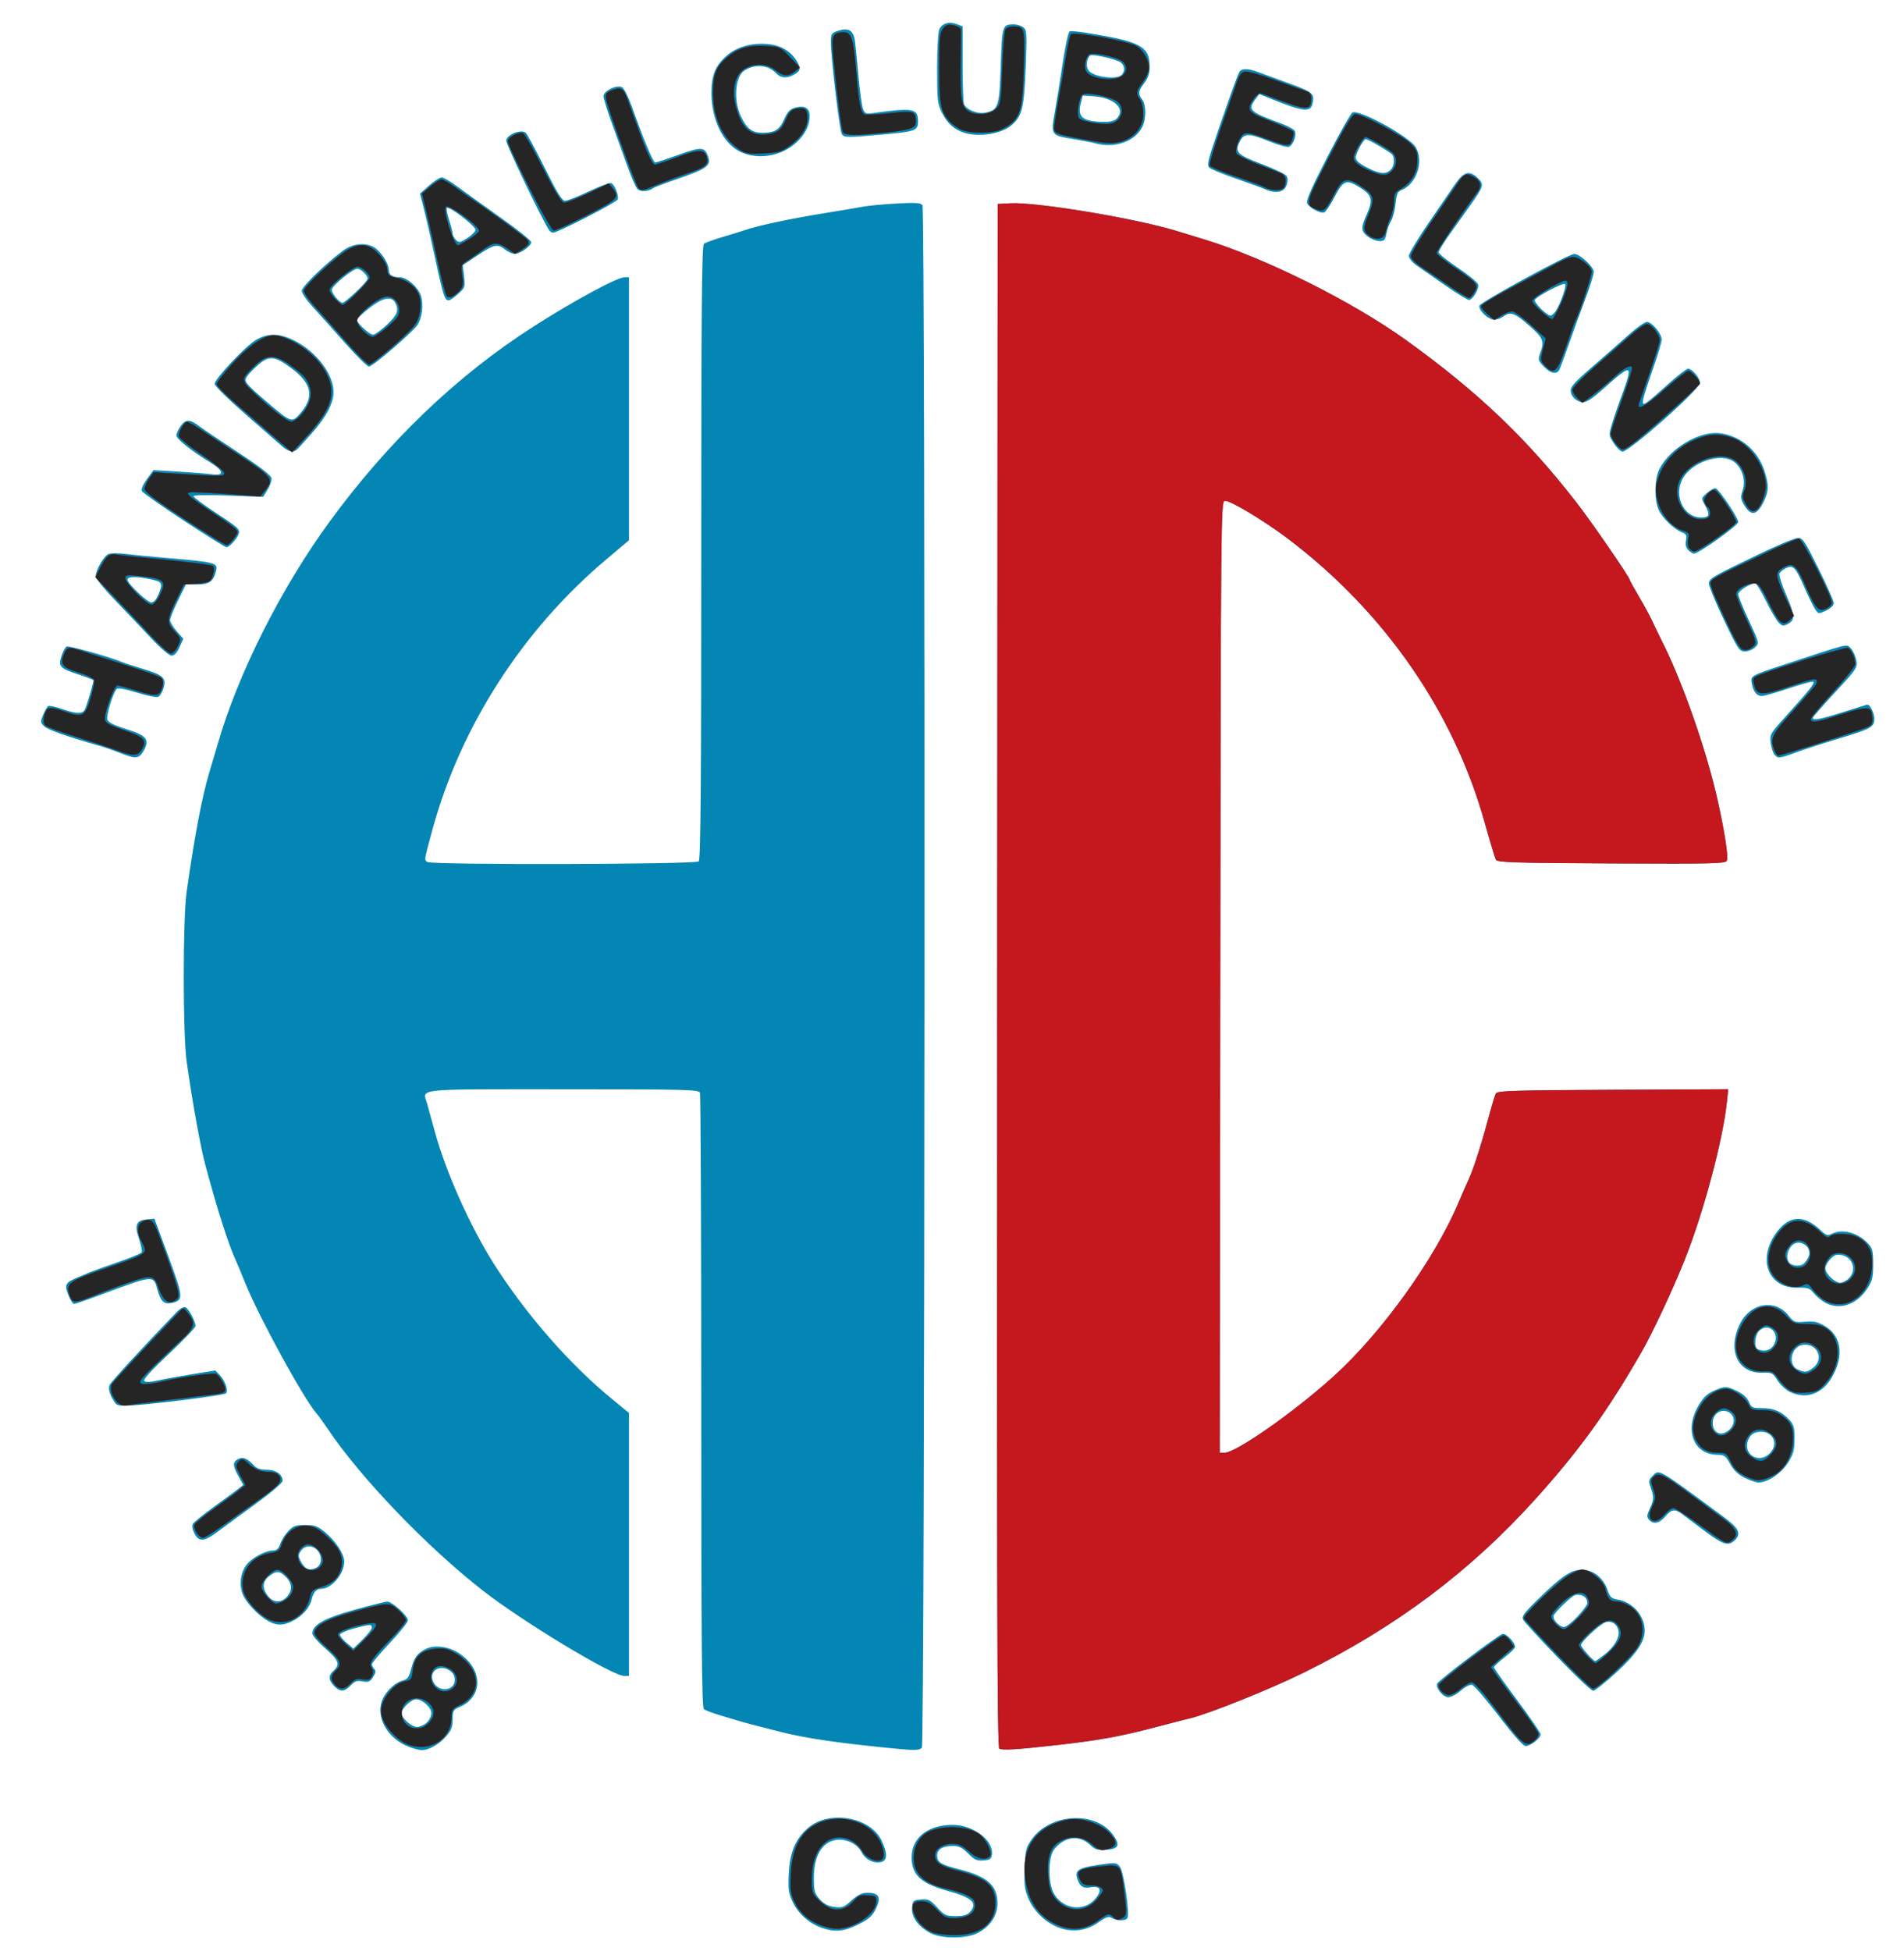 <?xml version="1.0" encoding="UTF-8" standalone="no"?>
<!-- Created with Inkscape (http://www.inkscape.org/) -->
<svg
   xmlns:dc="http://purl.org/dc/elements/1.1/"
   xmlns:cc="http://web.resource.org/cc/"
   xmlns:rdf="http://www.w3.org/1999/02/22-rdf-syntax-ns#"
   xmlns:svg="http://www.w3.org/2000/svg"
   xmlns="http://www.w3.org/2000/svg"
   xmlns:sodipodi="http://sodipodi.sourceforge.net/DTD/sodipodi-0.dtd"
   xmlns:inkscape="http://www.inkscape.org/namespaces/inkscape"
   id="svg2211"
   sodipodi:version="0.32"
   inkscape:version="0.45.1"
   width="896"
   height="918"
   version="1.0"
   sodipodi:docbase="C:\galleries\Wikipedia\SVG"
   sodipodi:docname="HC_Erlangen.svg"
   inkscape:output_extension="org.inkscape.output.svg.inkscape">
  <defs
     id="defs2214" />
  <sodipodi:namedview
     inkscape:window-height="1176"
     inkscape:window-width="1600"
     inkscape:pageshadow="2"
     inkscape:pageopacity="0.0"
     guidetolerance="10.0"
     gridtolerance="10.0"
     objecttolerance="10.0"
     borderopacity="1.0"
     bordercolor="#666666"
     pagecolor="#ffffff"
     id="base"
     inkscape:zoom="0.57616108"
     inkscape:cx="448"
     inkscape:cy="664.588"
     inkscape:window-x="-4"
     inkscape:window-y="-4"
     inkscape:current-layer="svg2211" />
  <path
     id="path2226"
     d="M 437.871,909.449 C 432.183,906.443 428.839,901.861 429.198,897.566 C 429.484,894.148 429.71,893.937 433.414,893.634 C 436.898,893.349 437.737,893.762 441.048,897.384 C 444.443,901.098 445.204,901.455 449.729,901.455 C 453.265,901.455 455.165,900.929 456.345,899.626 C 460.3,895.255 457.678,892.789 445.5,889.428 C 433.3,886.061 428.981,881.954 429.016,873.754 C 429.056,864.614 436.527,858.627 448.038,858.51 C 457.801,858.412 467.583,865.666 466.796,872.42 C 466.547,874.55 465.915,875.003 462.838,875.26 C 459.768,875.515 458.603,874.991 455.622,872.01 C 452.865,869.253 451.258,868.455 448.468,868.455 C 443.651,868.455 441,870.021 441,872.867 C 441,876.16 442.634,877.187 451.47,879.447 C 464.714,882.834 469.385,887.013 469.385,895.476 C 469.385,901.278 465.918,906.436 459.982,909.464 C 454.668,912.175 443.015,912.167 437.871,909.449 z M 386.463,906.863 C 380.664,904.804 375.587,900.235 373.012,894.758 C 371.103,890.696 370.837,888.758 371.189,881.478 C 371.677,871.361 374.377,864.999 380.355,859.882 C 390.254,851.41 409.651,854.798 414.875,865.913 C 417.716,871.956 417.662,875.25 414.711,875.991 C 411.272,876.854 407.287,874.911 405.531,871.514 C 402.645,865.934 394.568,863.726 389.407,867.107 C 385.209,869.858 383,875.475 383,883.399 C 383,889.649 383.303,890.762 385.75,893.501 C 387.692,895.674 389.711,896.74 392.621,897.131 C 396.319,897.626 397.151,897.313 400.742,894.069 C 403.735,891.364 405.625,890.455 408.249,890.455 C 413.647,890.455 414.805,892.617 412.238,897.901 C 410.517,901.445 409.003,902.797 403.908,905.343 C 397.072,908.759 392.84,909.127 386.463,906.863 z M 498.385,906.891 C 492.279,904.646 486.603,899.284 484.05,893.35 C 482.156,888.946 481.869,886.752 482.159,878.89 C 482.468,870.477 482.778,869.226 485.517,865.331 C 494.026,853.232 515.079,851.826 523.449,862.798 C 527.365,867.933 526.624,869.882 520.609,870.265 C 516.51,870.526 515.313,870.171 513.081,868.033 C 507.915,863.083 500.925,863.921 496.088,870.069 C 493.084,873.888 493.089,886.245 496.097,891.111 C 500.535,898.292 509.909,899.478 515.224,893.53 C 518.734,889.602 518.008,887.049 513.61,887.853 C 509.887,888.534 508.446,887.758 507.162,884.382 C 505.505,880.024 507.182,878.783 516.634,877.377 C 525.009,876.131 525.341,876.157 526.988,878.192 C 528.803,880.433 531.735,900.456 530.533,902.4 C 529.677,903.786 525.444,903.749 523.183,902.337 C 521.724,901.426 520.538,901.822 516.772,904.476 C 511.288,908.341 504.687,909.208 498.385,906.891 z M 192.704,821.921 C 181.913,817.96 176.091,806.947 180.405,798.655 C 182.358,794.901 186.222,791.49 189.52,790.608 C 191.79,790.001 192.519,789.008 193.482,785.215 C 194.858,779.798 196.237,777.901 200.343,775.777 C 204.206,773.779 210.694,774.484 215.44,777.417 C 227.318,784.759 227.743,798.201 216.25,803.097 C 213.277,804.363 213,804.861 213,808.933 C 213,812.525 212.375,814.096 209.766,817.069 C 206.496,820.793 201.549,823.513 198.282,823.384 C 197.302,823.345 194.792,822.687 192.704,821.921 z M 200.811,810.416 C 202.015,809.294 203,807.302 203,805.988 C 203,803.293 198.781,799.455 195.82,799.455 C 193.504,799.455 189,803.748 189,805.955 C 189,808.349 193.589,812.455 196.266,812.455 C 197.562,812.455 199.608,811.537 200.811,810.416 z M 214,790.317 C 214,788.419 213.188,786.968 211.507,785.867 C 206.628,782.67 201.393,786.584 204.01,791.473 C 206.627,796.364 214,795.511 214,790.317 z M 423,822.804 C 396.458,820.299 379.738,817.909 368,814.94 C 349.952,810.375 351.571,810.819 338,806.703 C 334.975,805.786 331.938,804.624 331.25,804.122 C 330.26,803.4 330,773.297 330,659.414 C 330,580.326 329.727,514.906 329.393,514.036 C 328.848,512.617 322.23,512.455 264.862,512.455 C 194.118,512.455 198.895,511.957 200.969,519.114 C 201.581,521.226 203.172,527.005 204.504,531.955 C 209.591,550.865 221.076,576.649 232.342,594.455 C 247.379,618.22 268.108,641.924 288.25,658.389 L 296,664.724 L 296,726.589 L 296,788.455 L 293.75,788.45 C 288.23,788.44 246.428,763.242 227.5,748.515 C 200.907,727.823 169.507,695.099 154.041,671.955 C 152.204,669.205 149.911,666.055 148.947,664.955 C 142.914,658.069 121.988,619.841 115.529,603.905 C 113.533,598.982 111.477,594.055 110.96,592.955 C 107.633,585.882 101.784,567.518 96.468,547.455 C 94.251,539.088 90.479,518.093 87.843,499.455 C 86.008,486.473 86.01,432.407 87.847,419.455 C 91.538,393.428 95.123,374.542 98.479,363.455 C 99.727,359.33 101.529,353.255 102.483,349.955 C 112.048,316.858 132.264,276.672 155,245.558 C 182.731,207.608 214.992,176.715 250.897,153.727 C 270.083,141.443 290.392,130.455 293.909,130.455 L 296,130.455 L 296,192.309 L 296,254.163 L 285.25,263.23 C 245.842,296.467 216.689,341.816 203.462,390.455 C 199.561,404.8 199.594,404.584 201.113,405.546 C 203.381,406.982 327.355,406.699 328.8,405.255 C 329.722,404.332 330,370.682 330,259.877 C 330,145.73 330.26,115.493 331.25,114.708 C 331.938,114.162 335.875,112.724 340,111.511 C 344.125,110.298 348.625,108.913 350,108.432 C 356.705,106.089 372.353,102.775 390,99.96 C 395.775,99.039 402.75,97.853 405.5,97.323 C 408.25,96.794 415.605,96.086 421.843,95.75 C 431.001,95.256 433.358,95.41 434.078,96.547 C 435.544,98.862 435.268,820.787 433.8,822.255 C 432.645,823.409 430.545,823.516 423,822.804 z M 470.249,822.65 C 469.25,821.999 469.048,748.579 469.249,458.895 L 469.5,95.955 L 475.5,95.63 C 487.661,94.972 534.214,102.705 553.5,108.586 C 557.35,109.76 563.425,111.619 567,112.717 C 595.873,121.585 636.637,141.965 661.89,160.158 C 695.444,184.332 718.378,206.176 741.679,236.157 C 749.228,245.868 767,271.693 767,272.949 C 767,273.196 768.928,276.672 771.285,280.676 C 773.641,284.679 776.398,289.755 777.41,291.955 C 778.423,294.155 780.822,299.105 782.741,302.955 C 792.204,321.936 803.36,354.096 808.412,376.955 C 811.673,391.712 813.388,403.002 812.656,404.908 C 812.12,406.304 806.302,406.444 758.387,406.213 C 711.873,405.989 704.614,405.755 703.937,404.455 C 703.507,403.63 701.1,395.626 698.587,386.668 C 683.994,334.644 651.328,287.617 605.999,253.376 C 594.614,244.776 578.593,235.194 576.33,235.63 C 574.564,235.97 574.491,243.833 574.248,459.718 L 573.996,683.455 L 576.218,683.455 C 581.655,683.455 608.754,664.493 627.5,647.572 C 650.176,627.104 675.286,592.156 686.5,565.455 C 688.002,561.88 690.068,557.155 691.091,554.955 C 693.389,550.013 696.902,539.117 700.44,525.955 C 701.919,520.455 703.486,515.28 703.923,514.455 C 704.612,513.154 711.948,512.92 759.002,512.696 L 813.287,512.437 L 812.661,518.425 C 810.763,536.582 801.518,571.028 792.569,593.287 C 786.927,607.321 777.7,626.997 772.56,635.955 C 756.506,663.936 743.503,681.974 722.822,704.955 C 691.96,739.248 656.931,765.513 613.5,786.925 C 597.801,794.666 568.905,806.278 560.194,808.347 C 558.162,808.83 550.425,810.824 543,812.779 C 527.572,816.842 516.988,818.763 498.5,820.859 C 478.8,823.092 471.625,823.547 470.249,822.65 z M 705.262,807.208 C 699.286,799.373 693.62,792.812 692.67,792.63 C 691.721,792.447 689.366,793.682 687.437,795.376 C 685.508,797.069 682.873,798.455 681.58,798.455 C 679.049,798.455 675.512,794.169 676.315,792.076 C 676.906,790.535 704.899,769.294 707.095,768.719 C 708.758,768.285 713.037,772.752 712.957,774.839 C 712.934,775.453 710.684,777.675 707.957,779.778 C 705.231,781.88 703,783.957 703,784.392 C 703,784.827 707.95,791.81 714,799.91 C 720.05,808.009 725,815.237 725,815.973 C 725,817.741 720.21,821.455 717.928,821.455 C 716.784,821.455 712.155,816.248 705.262,807.208 z M 157.174,793.14 C 154.471,790.263 154.423,788.286 157,785.955 C 160.179,783.078 159.405,781.048 153,775.455 C 149.7,772.573 147,769.453 147,768.522 C 147,764.436 152.498,761.32 166.676,757.371 C 174.279,755.253 181.286,753.505 182.247,753.487 C 184.549,753.444 192.011,760.23 191.961,762.321 C 191.939,763.219 188.114,767.992 183.461,772.927 C 178.807,777.862 175,782.385 175,782.977 C 175,783.57 175.517,784.571 176.149,785.203 C 177.014,786.068 176.869,787.006 175.563,788.998 C 174.095,791.24 173.334,791.552 170.599,791.039 C 167.984,790.548 166.92,790.911 165.01,792.944 C 162.077,796.066 159.972,796.118 157.174,793.14 z M 175,765.746 C 175,764.07 174.107,764.114 166.414,766.164 C 162.886,767.104 160,768.414 160,769.075 C 160,769.736 161.417,771.469 163.15,772.927 L 166.299,775.577 L 170.65,771.308 C 173.042,768.959 175,766.457 175,765.746 z M 733.022,779.705 C 724.668,771.042 717.375,763.113 716.816,762.083 C 715.955,760.497 716.996,759.038 723.65,752.511 C 734.855,741.518 739.386,738.455 744.438,738.455 C 749.668,738.455 754.534,742.302 756.453,747.955 C 757.61,751.363 758.319,752.038 761.243,752.521 C 768.307,753.686 774,760.195 774,767.107 C 774,772.343 770.031,778.18 760.553,786.88 C 755.415,791.596 750.537,795.455 749.711,795.455 C 748.886,795.455 741.376,788.367 733.022,779.705 z M 755.136,778.347 C 759.854,774.61 762.38,770.106 761.57,766.876 C 760.751,763.616 757.616,762.054 754.856,763.532 C 751.634,765.256 744,772.542 744,773.892 C 744,775.026 749.717,781.455 750.725,781.455 C 750.993,781.455 752.978,780.056 755.136,778.347 z M 742.363,760.497 C 744.913,757.771 746.993,754.958 746.985,754.247 C 746.952,751.475 744.806,749.95 741.478,750.336 C 739.792,750.532 731,759.032 731,760.467 C 731,762.424 734.049,765.455 736.018,765.455 C 736.958,765.455 739.813,763.224 742.363,760.497 z M 126.5,762.801 C 121.598,760.23 115.36,753.576 114.006,749.473 C 112.477,744.839 113.298,739.616 116.121,736.028 C 118.599,732.878 124.974,729.455 128.362,729.455 C 130.214,729.455 131.076,728.676 131.927,726.233 C 132.545,724.461 134.248,721.761 135.712,720.233 C 137.955,717.892 139.194,717.455 143.579,717.455 C 147.963,717.455 149.415,717.967 152.788,720.705 C 157.923,724.873 162,731.069 162,734.704 C 162,740.411 156.044,747.455 151.218,747.455 C 148.884,747.455 147.504,748.994 146.66,752.542 C 145.755,756.343 142.336,760.243 137.945,762.482 C 133.332,764.836 130.529,764.914 126.5,762.801 z M 134.961,751.266 C 137.687,748.34 137.534,744.897 134.545,741.909 C 131.551,738.914 130.049,738.842 126.635,741.527 C 123.458,744.026 123.263,747.248 126.073,750.82 C 128.614,754.05 132.2,754.23 134.961,751.266 z M 149.066,737.419 C 150.227,736.798 151,735.331 151,733.748 C 151,728.141 144.608,725.32 141.608,729.604 C 140.294,731.48 140.284,732.103 141.53,734.513 C 143.502,738.326 145.751,739.194 149.066,737.419 z M 802.5,720.495 C 798.1,717.246 793.304,713.658 791.842,712.521 C 788.252,709.73 786.632,709.915 783.653,713.455 C 780.882,716.748 777.948,717.302 775.96,714.907 C 774.904,713.634 774.972,712.737 776.338,709.873 C 778.319,705.718 778.388,704.171 776.793,699.76 C 775.713,696.772 775.813,696.197 777.751,694.259 C 780.882,691.128 779.566,690.363 811.25,713.748 C 818.464,719.072 819.623,721.676 816.171,724.8 C 813.229,727.462 810.974,726.752 802.5,720.495 z M 91.488,721.432 C 90.534,719.586 90.249,717.832 90.757,716.924 C 91.215,716.107 95.619,712.537 100.544,708.992 C 105.47,705.447 110.625,701.651 112,700.557 L 114.5,698.568 L 112.25,694.563 C 109.477,689.628 109.422,687.834 112,686.455 C 114.266,685.242 116.469,686.105 119.416,689.362 C 120.764,690.851 122.518,691.455 125.5,691.455 C 129.883,691.455 133,693.637 133,696.707 C 133,697.601 127.393,702.368 120.25,707.545 C 113.237,712.629 105.208,718.513 102.408,720.621 C 96.181,725.308 93.592,725.501 91.488,721.432 z M 820.962,695.205 C 817.891,693.656 815.775,691.63 814.175,688.705 C 812.101,684.914 811.453,684.451 808.175,684.419 C 797.08,684.312 792.559,672.988 799.074,661.627 C 801.361,657.639 803.182,655.821 806.315,654.399 C 811.601,651.998 812.441,652.005 817.579,654.493 C 820.254,655.788 822.236,657.611 823.016,659.493 C 824.141,662.209 824.652,662.455 829.171,662.455 C 834.703,662.455 838.319,664.001 842,667.94 C 844.114,670.203 844.5,671.579 844.5,676.864 C 844.5,682.055 843.991,683.944 841.488,688.033 C 838.41,693.064 831.891,697.455 827.5,697.455 C 826.358,697.455 823.416,696.442 820.962,695.205 z M 833.25,683.257 C 837.14,678.758 833.949,673.047 827.875,673.634 C 825.553,673.859 824.133,674.723 823.127,676.524 C 819.102,683.731 827.824,689.532 833.25,683.257 z M 814.061,672.394 C 816.964,669.491 816.318,665.277 812.78,664.041 C 809.351,662.842 806,665.495 806,669.41 C 806,674.474 810.364,676.09 814.061,672.394 z M 54.413,660.304 C 51.792,656.753 50.715,653.412 51.59,651.544 C 52.324,649.977 67.677,633.295 83.172,617.228 C 84.641,615.704 86.48,614.701 87.257,615 C 88.757,615.575 92,621.621 92,623.84 C 92,624.565 86.349,630.464 79.443,636.949 C 71.412,644.489 67.232,649.086 67.846,649.701 C 68.461,650.315 70.734,650.234 74.154,649.475 C 77.094,648.822 84.417,647.489 90.428,646.512 L 101.355,644.735 L 103.579,647.135 C 106.072,649.824 107.531,654.325 106.305,655.546 C 105.46,656.388 74.555,660.355 62.455,661.175 C 57.256,661.527 55.148,661.299 54.413,660.304 z M 842.154,654.761 C 840.314,653.854 837.749,651.433 836.453,649.381 C 834.231,645.86 833.824,645.658 829.258,645.802 C 817.634,646.169 812.648,634.905 818.959,622.536 C 823.902,612.845 835.371,611.014 841.671,618.909 C 844.207,622.087 844.636,622.248 849.428,621.816 C 853.466,621.452 855.315,621.83 858.5,623.672 C 866.536,628.318 867.96,637.558 862.209,647.737 C 857.631,655.84 849.865,658.56 842.154,654.761 z M 853.365,643.382 C 858.424,639.403 855.227,632.01 848.722,632.646 C 842.817,633.223 840.939,642.286 846.28,644.434 C 849.611,645.775 850.489,645.645 853.365,643.382 z M 834.587,632.962 C 838.091,627.615 832.575,621.814 827.96,625.991 C 825.748,627.992 825.265,633.991 827.25,634.792 C 830.277,636.014 833.039,635.324 834.587,632.962 z M 858.411,612.564 C 856.713,611.528 854.438,609.555 853.357,608.181 C 851.658,606.022 850.649,605.7 845.945,605.818 C 832.586,606.153 827.046,593.277 835.231,580.92 C 841.293,571.768 848.542,571.005 856.643,578.667 C 859.276,581.157 860.117,581.462 861.827,580.547 C 866.786,577.893 874.184,579.785 879,584.94 C 881.185,587.279 881.5,588.518 881.5,594.785 C 881.5,600.936 881.104,602.564 878.715,606.241 C 873.629,614.067 865.188,616.696 858.411,612.564 z M 870,601.455 C 874.615,596.84 870.94,589.685 864.289,590.336 C 862.413,590.52 859,594.619 859,596.689 C 859,599.173 863.401,603.455 865.955,603.455 C 867.08,603.455 868.9,602.555 870,601.455 z M 848.6,594.689 C 849.205,594.285 850.234,592.942 850.885,591.705 C 853.548,586.648 846.429,581.972 842.831,586.415 C 840.732,589.007 840.45,592.505 842.2,594.255 C 843.535,595.59 846.909,595.819 848.6,594.689 z M 32.449,609.987 C 30.182,604.561 30.579,603.52 35.75,601.334 C 38.363,600.229 41.4,598.934 42.5,598.456 C 43.6,597.978 49.352,595.915 55.282,593.873 C 61.213,591.83 66.332,589.727 66.658,589.199 C 66.984,588.671 66.421,585.795 65.405,582.808 C 63.176,576.249 64.066,574.096 69.187,573.654 L 72.672,573.353 L 79.246,591.138 C 86.368,610.403 86.466,611.754 80.831,612.992 C 77.113,613.808 75.571,612.287 73.927,606.184 C 72.239,599.916 71.93,599.948 48.181,608.841 C 41.406,611.379 35.42,613.455 34.88,613.455 C 34.34,613.455 33.246,611.894 32.449,609.987 z M 56.5,354.235 C 53.75,353.127 49.475,351.639 47,350.929 C 30.976,346.332 22.402,343.301 20.749,341.648 C 18.997,339.896 18.964,339.476 20.323,336.224 C 21.133,334.285 22.192,332.454 22.676,332.155 C 23.159,331.856 26.018,332.461 29.028,333.5 C 35.476,335.726 38.403,335.919 39.702,334.205 C 40.477,333.182 44,321.579 44,320.051 C 44,319.813 40.963,318.628 37.25,317.417 C 28.083,314.43 27.304,313.594 28.969,308.548 C 29.693,306.354 30.784,304.368 31.393,304.134 C 32.498,303.71 52.267,309.243 57,311.302 C 58.375,311.9 62.769,313.35 66.765,314.524 C 76.674,317.436 78.313,318.891 76.987,323.605 C 76.423,325.613 75.254,327.527 74.389,327.859 C 73.524,328.191 69.005,327.274 64.346,325.821 C 59.023,324.161 55.523,323.531 54.929,324.125 C 53.198,325.857 49.912,336.601 50.524,338.53 C 50.95,339.873 53.601,341.201 59.575,343.063 C 68.751,345.924 70.442,347.855 67.935,352.611 C 65.596,357.05 64.035,357.272 56.5,354.235 z M 835.033,354.994 C 834.366,354.19 833.576,351.712 833.277,349.486 C 832.752,345.569 832.989,345.156 840.643,336.696 C 851.777,324.39 854.376,321.08 853.212,320.692 C 852.653,320.505 847.42,321.951 841.583,323.904 C 835.746,325.857 830.132,327.455 829.107,327.455 C 826.722,327.455 825.171,325.56 824.399,321.701 C 823.648,317.942 823.658,317.936 839.5,312.713 C 871.053,302.311 868.846,302.851 870.964,305.017 C 872.007,306.083 873.157,308.592 873.52,310.594 C 874.161,314.125 873.876,314.563 863.84,325.418 C 858.153,331.569 853.35,337.019 853.167,337.529 C 852.574,339.176 856.277,338.514 867.5,334.965 C 873.55,333.053 878.58,331.48 878.679,331.471 C 879.965,331.352 882,335.378 882,338.042 C 882,342.191 881.044,342.707 863.5,348.02 C 856.9,350.019 848.565,352.734 844.979,354.054 C 837.345,356.864 836.64,356.931 835.033,354.994 z M 70.651,299.742 C 66.168,294.95 58.568,286.963 53.763,281.992 C 48.958,277.021 45.021,272.149 45.013,271.165 C 44.991,268.224 48.939,261.413 51.136,260.6 C 52.261,260.184 55.954,260.195 59.341,260.624 C 62.728,261.054 70.9,261.86 77.5,262.415 C 101.466,264.431 102.649,264.734 101.679,268.597 C 100.43,273.57 98.503,274.955 92.827,274.955 L 87.5,274.955 L 83.796,282.455 C 81.758,286.58 80.071,290.726 80.046,291.67 C 80.021,292.613 81.411,294.992 83.135,296.956 L 86.271,300.527 L 84.484,304.491 C 83.289,307.14 82.05,308.455 80.749,308.455 C 79.593,308.455 75.493,304.918 70.651,299.742 z M 74.487,279.832 C 76.777,274.352 76.471,273.721 70.951,272.537 C 64.241,271.098 60,271.16 60,272.696 C 60,274.562 69.243,283.386 71.237,283.423 C 72.303,283.442 73.557,282.056 74.487,279.832 z M 811.105,291.331 C 807.139,283.013 804.03,275.335 804.197,274.269 C 804.546,272.035 805.95,271.226 827.317,260.932 C 836.017,256.742 844.342,253.232 845.817,253.134 C 848.316,252.967 848.994,253.947 855.719,267.455 C 859.69,275.43 862.952,282.749 862.969,283.721 C 862.988,284.783 861.553,286.177 859.37,287.218 C 855.767,288.936 855.728,288.931 854.12,286.509 C 853.229,285.167 851.021,280.668 849.214,276.512 C 845.042,266.917 843.913,265.718 840.509,267.269 C 839.098,267.911 837.697,269.081 837.395,269.868 C 837.093,270.655 838.456,275.013 840.423,279.552 C 844.695,289.411 844.863,291.655 841.465,293.473 C 839.218,294.676 838.714,294.61 837.018,292.892 C 835.967,291.826 833.28,287.242 831.048,282.705 C 828.816,278.167 826.557,274.455 826.029,274.455 C 823.584,274.455 818,277.988 818,279.536 C 818,280.477 820.235,286.033 822.967,291.884 C 827.906,302.461 827.923,302.532 825.967,304.488 C 824.885,305.569 822.721,306.455 821.158,306.455 C 818.48,306.455 817.904,305.589 811.105,291.331 z M 794.479,258.791 C 793.35,257.662 793,256.206 793.389,254.259 C 793.863,251.89 793.551,251.234 791.592,250.49 C 787.791,249.044 782.027,243.455 780.453,239.687 C 778.362,234.683 778.587,225.184 780.905,220.64 C 785.858,210.932 799.673,202.707 809.182,203.804 C 818.916,204.927 827.226,211.904 830.349,221.573 C 832.545,228.373 832.433,231.172 829.75,236.493 C 826.789,242.365 824.024,242.847 821.036,238.013 C 819.089,234.863 818.977,234.054 820.041,230.831 C 821.604,226.094 819.977,220.371 816.226,217.411 C 810.121,212.592 795.96,217.247 791.695,225.473 C 787.546,233.479 792.439,243.455 800.516,243.455 C 804.531,243.455 804.892,242.213 802.25,237.485 C 800.507,234.365 800.511,234.343 803.36,231.857 C 804.933,230.484 806.731,229.531 807.355,229.74 C 809.043,230.302 818,243.622 818,245.569 C 818,247.174 799.401,260.455 797.153,260.455 C 796.597,260.455 795.394,259.706 794.479,258.791 z M 86.556,244.971 C 76.137,238.119 67.258,231.881 66.826,231.107 C 66.32,230.203 67.141,228.179 69.127,225.438 L 72.216,221.174 L 83.858,221.869 C 90.261,222.251 97.413,222.825 99.75,223.145 C 105.829,223.977 105.391,221.472 98.75,217.431 C 90.084,212.158 83,206.488 83,204.827 C 83,203.967 83.943,201.94 85.095,200.322 C 87.413,197.065 89.447,197.145 94,200.672 C 95.375,201.737 103.475,207.194 112,212.8 C 122.349,219.605 127.589,223.651 127.767,224.973 C 127.914,226.063 127.091,228.486 125.939,230.358 L 123.843,233.762 L 107.421,233.144 C 98.14,232.795 91,232.91 91,233.409 C 91,233.894 95.613,237.329 101.25,241.042 C 112.438,248.41 113.081,249.013 112.258,251.364 C 111.478,253.593 107.866,257.457 106.576,257.441 C 105.984,257.434 96.975,251.822 86.556,244.971 z M 132.452,209.675 C 130.776,208.179 123.014,201.4 115.202,194.611 C 107.391,187.823 101.004,181.523 101.008,180.611 C 101.019,178.234 115.525,162.817 120.488,159.909 C 126.203,156.56 131.565,156.695 138.779,160.369 C 148.971,165.561 156.956,176.141 156.956,184.455 C 156.956,189.706 153.694,195.894 146.745,203.828 C 143.311,207.748 140.052,211.285 139.501,211.689 C 137.669,213.034 135.53,212.423 132.452,209.675 z M 141.832,193.842 C 147.962,186.405 146.557,180.278 137.103,173.226 C 129.155,167.298 126.488,167.115 120.95,172.118 C 118.72,174.133 116.449,176.616 115.904,177.635 C 114.85,179.603 115.834,180.756 126,189.46 C 137.17,199.024 137.488,199.112 141.832,193.842 z M 759.51,208.649 C 757.012,204.874 757.005,204.801 758.604,199.399 C 759.49,196.405 761.789,189.749 763.712,184.608 C 765.998,178.496 766.868,174.922 766.226,174.28 C 765.584,173.639 762.557,175.716 757.476,180.286 C 747.292,189.445 745.638,190.321 742.171,188.384 C 740.533,187.468 739.381,185.872 739.191,184.255 C 738.928,182 740.442,180.265 749.643,172.286 C 755.561,167.154 763.283,160.367 766.802,157.205 C 770.322,154.042 774.016,151.455 775.012,151.455 C 777.378,151.455 782.01,157.001 781.965,159.781 C 781.946,160.977 780.104,167.13 777.87,173.455 C 775.637,179.78 773.568,186.248 773.273,187.828 C 772.569,191.6 773.474,191.064 784.455,181.205 C 789.202,176.942 793.663,173.455 794.369,173.455 C 796.308,173.455 800,177.813 800,180.102 C 800,183.06 766.863,212.455 763.528,212.455 C 762.703,212.455 760.895,210.742 759.51,208.649 z M 726.49,172.444 C 723.815,169.652 723.693,169.193 724.803,166.123 C 726.861,160.432 726.322,159.094 719.573,153.132 C 712.879,147.219 710.696,146.461 707.441,148.923 C 706.374,149.73 704.467,150.405 703.205,150.423 C 700.436,150.461 695.736,146.039 696.181,143.815 C 696.5,142.223 738.221,119.481 740.856,119.464 C 743.418,119.446 750,125.521 750,127.903 C 750,129.157 748.142,135.082 745.871,141.069 C 743.6,147.056 740.094,156.682 738.081,162.461 C 736.067,168.239 734.074,173.527 733.651,174.211 C 732.356,176.305 729.518,175.605 726.49,172.444 z M 732.194,146.205 C 734.438,142.659 737.283,134.404 736.522,133.644 C 735.672,132.794 722.801,139.551 722.277,141.123 C 721.847,142.413 727.903,148.443 729.635,148.45 C 730.259,148.452 731.411,147.442 732.194,146.205 z M 161.826,160.763 C 156.147,154.333 149.363,146.752 146.75,143.917 C 144.137,141.081 142,137.878 142,136.799 C 142,134.909 152.776,124.416 161.329,117.979 C 166.554,114.046 173.618,113.817 177.513,117.455 C 180.672,120.405 183,124.581 183,127.298 C 183,129.356 184.823,130.455 188.237,130.455 C 191.468,130.455 196.714,135.057 198.03,139.046 C 199.392,143.173 198.672,149.499 196.455,152.882 C 194.229,156.28 175.381,172.455 173.648,172.455 C 172.826,172.455 167.506,167.194 161.826,160.763 z M 182.043,152.818 C 187.037,148.146 187.866,145.941 185.965,142.389 C 184.223,139.135 180.063,140.014 173.75,144.97 C 170.588,147.452 168,149.942 168,150.503 C 168,152.066 173.874,157.455 175.577,157.455 C 176.407,157.455 179.316,155.368 182.043,152.818 z M 167.56,137.309 C 170.552,134.48 173,131.703 173,131.138 C 173,129.476 169.824,126.455 168.077,126.455 C 166.059,126.455 156.62,134.129 156.16,136.144 C 155.809,137.675 159.653,142.455 161.234,142.455 C 161.721,142.455 164.568,140.139 167.56,137.309 z M 208.888,138.705 C 208.303,137.192 206.538,129.847 204.966,122.382 C 203.394,114.918 201.107,104.821 199.884,99.946 L 197.661,91.083 L 201.959,87.269 C 204.323,85.171 206.987,83.467 207.879,83.481 C 208.77,83.496 212.056,85.408 215.179,87.731 C 218.303,90.054 227.415,96.595 235.429,102.266 C 243.443,107.938 250,113.195 250,113.948 C 250,115.733 244.749,119.455 242.23,119.455 C 241.152,119.455 239.126,118.555 237.727,117.455 C 234.089,114.593 232.609,114.896 224.765,120.111 L 217.761,124.767 L 218.378,130.01 C 218.973,135.074 218.873,135.359 215.462,138.354 C 211.128,142.159 210.241,142.206 208.888,138.705 z M 223.8,108.221 C 224.117,106.609 211.327,96.795 210.277,97.844 C 209.953,98.168 210.434,100.739 211.344,103.558 C 212.255,106.378 213,109.275 213,109.998 C 213,110.721 213.699,112.01 214.553,112.864 C 215.956,114.268 216.46,114.192 219.803,112.079 C 221.836,110.793 223.635,109.057 223.8,108.221 z M 680.5,134.521 C 675,130.719 668.812,126.419 666.75,124.967 C 664.607,123.457 663,121.491 663,120.379 C 663,119.309 667.083,112.476 672.074,105.194 C 677.064,97.912 682.753,89.592 684.715,86.705 C 688.816,80.671 691.589,79.952 695.535,83.899 C 698.48,86.843 698.25,87.632 691.799,96.705 C 689.16,100.417 684.75,106.614 682,110.476 C 679.25,114.337 677.016,118.05 677.036,118.726 C 677.056,119.402 681.102,122.655 686.027,125.955 C 690.953,129.255 695.26,132.796 695.597,133.825 C 696.194,135.642 693.437,140.487 691.439,141.131 C 690.923,141.298 686,138.323 680.5,134.521 z M 643.75,111.339 C 640.48,108.9 640.343,107.121 642.978,101.314 C 646.224,94.16 645.743,91.882 640.25,88.397 C 633.618,84.189 632.15,84.704 628,92.693 C 626.075,96.398 623.909,99.658 623.187,99.935 C 621.49,100.588 616.371,97.94 615.166,95.787 C 614.461,94.527 616.75,89.216 624.542,74.037 C 630.213,62.992 635.567,53.505 636.441,52.955 C 639.305,51.153 663.329,64.314 666.25,69.285 C 670.216,76.035 666.6,86.695 659.398,89.48 C 657.72,90.129 657.179,91.431 656.713,95.951 C 656.391,99.063 655.457,102.634 654.637,103.886 C 653.817,105.138 652.838,107.803 652.461,109.808 C 651.877,112.921 651.391,113.45 649.139,113.423 C 647.687,113.405 645.263,112.468 643.75,111.339 z M 654.429,79.883 C 656.081,78.231 656.477,74.749 655.235,72.806 C 654.551,71.737 643.819,65.455 642.677,65.455 C 641.653,65.455 638,72.24 638,74.142 C 638,75.484 639.625,76.931 643.202,78.774 C 649.14,81.834 652.178,82.134 654.429,79.883 z M 258.341,108.205 C 254.13,101.425 237.977,67.622 238.204,66.062 C 238.625,63.168 245.54,60.547 247.477,62.547 C 248.227,63.321 252.258,70.817 256.435,79.205 C 262.258,90.897 264.475,94.455 265.94,94.455 C 266.99,94.455 272.018,92.476 277.114,90.059 C 282.209,87.641 286.927,85.873 287.598,86.13 C 289.235,86.759 291.363,92.066 290.685,93.832 C 290.146,95.237 262.463,109.455 260.267,109.455 C 259.635,109.455 258.769,108.892 258.341,108.205 z M 299.864,88.8 C 299.114,87.901 297.103,83.293 295.395,78.56 C 293.687,73.827 290.424,64.833 288.145,58.574 C 285.865,52.314 284,46.344 284,45.307 C 284,42.707 290.454,39.622 292.804,41.099 C 293.737,41.685 295.76,45.718 297.3,50.06 C 302.65,65.144 307.371,76.455 308.317,76.455 C 308.84,76.455 313.797,74.826 319.333,72.835 C 330.232,68.915 331.69,69.024 333.309,73.88 C 334.645,77.889 332.473,79.469 319.5,83.928 C 313.45,86.007 308.05,88.039 307.5,88.443 C 305.08,90.223 301.203,90.404 299.864,88.8 z M 595.5,89.095 C 593.85,88.364 587.55,86.063 581.5,83.981 C 575.45,81.9 569.865,79.604 569.089,78.879 C 567.882,77.752 568.416,75.415 572.774,62.758 C 579.601,42.931 582.411,35.204 583.342,33.705 C 584.33,32.113 587.541,32.177 592,33.877 C 593.925,34.611 600.45,37.002 606.5,39.19 C 617.913,43.318 618.805,44.111 617.569,49.034 C 616.578,52.982 612.816,52.459 597.58,46.256 L 592.661,44.253 L 590.853,46.604 C 586.984,51.634 588.042,52.668 602.436,57.927 C 605.7,59.12 608.773,60.739 609.264,61.525 C 610.379,63.312 608.59,68.291 606.552,69.073 C 605.739,69.385 601.627,68.248 597.414,66.547 C 587.626,62.595 585.499,62.589 583.474,66.505 C 580.872,71.537 582.066,72.779 593.74,77.178 C 599.627,79.396 604.889,81.917 605.434,82.78 C 606.082,83.809 606.086,85.314 605.444,87.152 C 604.291,90.45 600.312,91.227 595.5,89.095 z M 348.214,71.331 C 340.258,67.393 334.827,56.266 334.796,43.84 C 334.774,35.263 336.642,30.773 342.218,26 C 346.999,21.908 354.149,19.984 361.687,20.762 C 367.715,21.384 372.371,24.271 375.186,29.134 C 377.024,32.309 376.648,33.551 373.316,35.305 C 370.119,36.987 367.32,36.714 365.275,34.52 C 361.52,30.488 355.295,29.949 350.259,33.218 C 345.858,36.075 345.062,47.52 348.747,54.955 C 351.564,60.637 353.985,62.455 358.74,62.455 C 364.667,62.455 366.833,61.086 369.133,55.888 C 370.637,52.486 371.803,51.295 374.289,50.62 C 378.656,49.434 381,50.796 381,54.522 C 381,59.227 378.616,63.771 374.138,67.605 C 366.965,73.744 356.212,75.29 348.214,71.331 z M 515.5,67.45 C 513.85,66.996 509.277,66.103 505.338,65.464 C 494.42,63.695 494.405,63.674 496.43,52.374 C 497.358,47.193 498.765,38.56 499.557,33.188 C 501.154,22.356 502.551,15.571 503.346,14.775 C 503.634,14.487 507.161,14.78 511.185,15.425 C 536.979,19.564 541,21.738 541,31.544 C 541,34.506 540.254,36.744 538.5,39.043 C 535.641,42.792 535.471,44.171 537.532,46.896 C 539.439,49.417 539.401,56.161 537.46,59.884 C 533.934,66.645 524.455,69.911 515.5,67.45 z M 525.483,55.829 C 530.001,51.311 524.395,45.925 514.504,45.28 L 509.509,44.955 L 508.559,48.783 C 506.988,55.115 509.508,57.149 519.179,57.355 C 522.273,57.421 524.408,56.904 525.483,55.829 z M 527.8,35.255 C 529.425,33.629 529.312,30.959 527.557,29.502 C 525.594,27.873 513.843,25.207 512.899,26.176 C 511.032,28.094 510.923,32.074 512.693,33.645 C 515.819,36.418 525.595,37.46 527.8,35.255 z M 396.207,63.204 C 395.145,61.925 390.995,27.323 390.998,19.782 C 391,15.912 391.25,15.527 394.451,14.471 C 399.419,12.831 401.746,14.365 402.393,19.707 C 402.676,22.043 403.411,29.524 404.027,36.331 C 404.642,43.138 405.574,49.835 406.098,51.213 C 406.964,53.489 407.439,53.666 411.276,53.14 C 429.821,50.599 432,51.015 432,57.102 C 432,61.496 430.889,61.897 414.731,63.325 C 398.696,64.743 397.478,64.735 396.207,63.204 z M 453.914,62.499 C 449.183,61.065 445.901,58.194 443.438,53.332 C 441.157,48.83 441,47.495 441,32.553 C 441,23.77 441.434,15.443 441.965,14.048 C 443.108,11.04 446.525,9.943 450.289,11.374 L 453,12.405 L 453,29.848 C 453,39.442 453.28,48.019 453.621,48.91 C 454.626,51.529 459.845,53.706 463.484,53.023 C 469.812,51.836 470.327,50.308 470.944,30.872 C 471.542,12.048 471.714,11.502 477.059,11.47 C 478.466,11.461 480.452,12.065 481.472,12.81 C 483.201,14.075 483.281,15.349 482.658,31.859 C 481.958,50.41 481.008,54.426 476.32,58.666 C 471.664,62.876 461.114,64.681 453.914,62.499 z "
     style="fill:#0386b4" />
  <path
     id="path2224"
     d="M 438.841,909.11 C 434.943,907.378 431.905,904.383 430.372,900.76 C 428.499,896.335 429.475,894.455 433.647,894.455 C 436.351,894.455 437.888,895.304 440.885,898.455 C 444.12,901.855 445.307,902.455 448.798,902.455 C 456.145,902.455 460.036,899.293 458.53,894.548 C 457.855,892.422 453.253,890.354 445,888.468 C 434.805,886.137 430,881.515 430,874.038 C 430,868.739 432.805,863.778 436.919,861.801 C 444.15,858.327 456.52,859.102 461.356,863.331 C 464.47,866.054 467.076,871.978 465.746,873.309 C 463.633,875.421 459.802,874.508 455.868,870.955 C 452.882,868.257 451.129,867.455 448.22,867.455 C 443.578,867.455 440,869.806 440,872.856 C 440,876.16 442.637,878.03 449.89,879.867 C 464.197,883.49 468.385,887.007 468.385,895.398 C 468.385,904.963 461.126,910.511 448.79,910.373 C 444.78,910.329 440.303,909.76 438.841,909.11 z M 386.591,905.881 C 380.71,903.727 376.456,900.028 373.983,894.919 C 372.071,890.97 371.82,889.111 372.179,881.585 C 372.82,868.19 377.815,860.005 387.266,856.866 C 395.888,854.002 406.234,856.54 411.806,862.886 C 415.112,866.651 416.936,872.919 415.224,874.63 C 413.249,876.606 407.936,874.46 405.787,870.818 C 402.042,864.472 393.793,862.47 388.509,866.626 C 384.293,869.942 382.047,875.889 382.022,883.805 C 382.001,890.251 382.197,890.852 385.341,893.996 C 391.02,899.674 396.883,899.814 401.719,894.385 C 404.008,891.816 405.025,891.405 408.457,891.657 C 412.269,891.938 412.489,892.126 412.299,894.955 C 411.913,900.723 401.475,907.582 393.384,907.384 C 391.798,907.345 388.741,906.669 386.591,905.881 z M 496.272,904.945 C 489.477,901.504 485.427,896.284 483.393,888.344 C 478.993,871.168 486.638,858.74 503.304,855.975 C 508.878,855.05 517.636,857.89 521.68,861.935 C 525.663,865.918 525.888,868.166 522.435,869.479 C 518.514,870.97 517.351,870.702 513.653,867.455 C 509.441,863.757 503.473,863.381 498.432,866.497 C 494.118,869.163 492.614,873.82 493.241,882.575 C 493.624,887.936 494.296,890.154 496.354,892.852 C 501.483,899.577 510.51,900.055 515.924,893.889 C 517.616,891.962 519,889.977 519,889.479 C 519,887.945 516.663,886.955 513.042,886.955 C 510.398,886.955 509.301,886.392 508.379,884.561 C 506.065,879.97 507.437,879.125 519.158,877.924 C 527.228,877.097 527.42,877.323 528.949,889.516 C 530.357,900.748 530.32,901.213 527.917,902.499 C 526.278,903.376 525.461,903.277 524.088,902.034 C 521.786,899.951 521.767,899.955 516.569,903.619 C 510.204,908.106 503.392,908.551 496.272,904.945 z M 470.249,822.65 C 469.25,821.999 469.048,748.579 469.249,458.895 L 469.5,95.955 L 475.5,95.63 C 487.661,94.972 534.214,102.705 553.5,108.586 C 557.35,109.76 563.425,111.619 567,112.717 C 595.873,121.585 636.637,141.965 661.89,160.158 C 695.444,184.332 718.378,206.176 741.679,236.157 C 749.228,245.868 767,271.693 767,272.949 C 767,273.196 768.928,276.672 771.285,280.676 C 773.641,284.679 776.398,289.755 777.41,291.955 C 778.423,294.155 780.822,299.105 782.741,302.955 C 792.204,321.936 803.36,354.096 808.412,376.955 C 811.673,391.712 813.388,403.002 812.656,404.908 C 812.12,406.304 806.302,406.444 758.387,406.213 C 711.873,405.989 704.614,405.755 703.937,404.455 C 703.507,403.63 701.1,395.626 698.587,386.668 C 683.994,334.644 651.328,287.617 605.999,253.376 C 594.614,244.776 578.593,235.194 576.33,235.63 C 574.564,235.97 574.491,243.833 574.248,459.718 L 573.996,683.455 L 576.218,683.455 C 581.655,683.455 608.754,664.493 627.5,647.572 C 650.176,627.104 675.286,592.156 686.5,565.455 C 688.002,561.88 690.068,557.155 691.091,554.955 C 693.389,550.013 696.902,539.117 700.44,525.955 C 701.919,520.455 703.486,515.28 703.923,514.455 C 704.612,513.154 711.948,512.92 759.002,512.696 L 813.287,512.437 L 812.661,518.425 C 810.763,536.582 801.518,571.028 792.569,593.287 C 786.927,607.321 777.7,626.997 772.56,635.955 C 756.506,663.936 743.503,681.974 722.822,704.955 C 691.96,739.248 656.931,765.513 613.5,786.925 C 597.801,794.666 568.905,806.278 560.194,808.347 C 558.162,808.83 550.425,810.824 543,812.779 C 527.572,816.842 516.988,818.763 498.5,820.859 C 478.8,823.092 471.625,823.547 470.249,822.65 z M 192.266,820.844 C 189.752,819.926 186.453,817.504 184.142,814.878 C 177.982,807.881 177.823,802.358 183.585,795.626 C 185.81,793.026 188.114,791.468 190.352,791.048 C 193.521,790.454 193.779,790.108 194.263,785.815 C 194.98,779.453 198.251,776.329 204.864,775.694 C 209.054,775.291 210.672,775.658 214.44,777.867 C 226.333,784.836 227.187,797.055 216.145,802.254 C 212.814,803.822 212.492,804.339 212.407,808.263 C 212.193,818.217 202.191,824.465 192.266,820.844 z M 201.354,811.002 C 205.444,807.212 204.789,802.431 199.829,799.866 C 194.756,797.243 189,800.479 189,805.955 C 189,812.48 196.468,815.531 201.354,811.002 z M 215,790.584 C 215,787.416 212.726,784.916 209,783.988 C 201.77,782.188 200.354,792.763 207.465,795.446 C 210.756,796.688 215,793.949 215,790.584 z M 705.369,805.963 C 698.191,796.392 693.866,791.468 692.632,791.463 C 691.605,791.458 689.226,792.805 687.347,794.455 C 685.468,796.105 682.983,797.455 681.825,797.455 C 679.681,797.455 677.089,794.918 677.032,792.762 C 676.994,791.335 705.714,769.455 707.625,769.455 C 708.356,769.455 709.73,770.639 710.678,772.086 L 712.402,774.717 L 706.961,779.488 L 701.521,784.26 L 704.965,789.107 C 706.859,791.773 711.916,798.579 716.204,804.232 C 720.492,809.884 724,815.102 724,815.827 C 724,816.552 723.177,817.889 722.171,818.8 C 718.308,822.295 716.691,821.059 705.369,805.963 z M 157.655,792.626 C 155.461,790.201 155.567,788.157 158,785.955 C 161.196,783.062 160.392,780.918 154,775.291 C 150.7,772.386 148,769.25 148,768.321 C 148,764.935 153.601,761.814 165.599,758.512 C 183.09,753.699 183.071,753.7 187.345,757.452 C 189.355,759.218 191,761.341 191,762.17 C 191,763 188.11,766.666 184.578,770.317 C 174.64,780.589 173.448,782.341 174.857,784.597 C 175.739,786.01 175.76,787.035 174.937,788.573 C 174.041,790.247 173.207,790.528 170.598,790.039 C 167.984,789.548 166.92,789.911 165.01,791.944 C 162.215,794.919 159.923,795.131 157.655,792.626 z M 177,764.611 C 177,763.514 176.053,763.345 172.75,763.855 C 166.047,764.89 159,767.491 159,768.931 C 159,769.655 160.634,771.682 162.632,773.436 L 166.264,776.625 L 171.632,771.324 C 174.584,768.408 177,765.387 177,764.611 z M 732.862,778.416 C 724.413,769.594 717.337,761.906 717.138,761.33 C 716.663,759.956 732.244,744.961 737.946,741.305 C 740.391,739.737 743.361,738.455 744.546,738.455 C 748.195,738.455 754.727,743.922 755.523,747.644 C 756.472,752.081 757.735,753.454 760.872,753.458 C 762.318,753.46 764.941,754.34 766.701,755.414 C 773.181,759.365 774.838,767.674 770.58,774.867 C 767.824,779.524 751.897,794.455 749.685,794.455 C 748.881,794.455 741.311,787.237 732.862,778.416 z M 756.814,777.705 C 762.641,772.214 763.988,768.612 761.587,764.947 C 758.9,760.846 755.084,761.611 748.581,767.555 C 745.511,770.36 743,773.216 743,773.901 C 743,775.302 749.635,782.455 750.934,782.455 C 751.395,782.455 754.041,780.317 756.814,777.705 z M 742.855,761.014 C 748.283,755.275 748.621,754.483 746.965,751.389 C 745.085,747.877 740.497,748.909 734.957,754.091 C 732.231,756.642 730,759.425 730,760.277 C 730,762.392 733.965,766.455 736.029,766.455 C 736.954,766.455 740.025,764.006 742.855,761.014 z M 125.927,761.531 C 120.744,758.713 115.227,752.182 114.427,747.918 C 112.855,739.54 118.293,732.151 127.138,730.647 C 130.887,730.009 131.646,729.457 132.537,726.72 C 134.82,719.714 141.326,716.119 147.51,718.448 C 151.051,719.781 157.582,725.845 159.582,729.655 C 161.412,733.141 161.381,736.817 159.49,740.475 C 157.836,743.672 155.339,745.387 150.037,746.967 C 147.347,747.768 146.436,748.663 145.96,750.976 C 143.943,760.778 134.089,765.969 125.927,761.531 z M 133.316,753.291 C 136.322,751.69 137.93,749.386 137.968,746.628 C 138.005,743.964 132.97,738.455 130.5,738.455 C 128.121,738.455 123,743.917 123,746.455 C 123,748.71 128.018,754.455 129.989,754.455 C 130.617,754.455 132.114,753.931 133.316,753.291 z M 151.414,736.16 C 153.921,732.186 147.193,724.583 143.325,727.021 C 140.366,728.888 139.496,731.119 140.555,734.131 C 142.327,739.168 148.758,740.371 151.414,736.16 z M 800.677,717.978 C 794.286,713.29 788.341,709.455 787.464,709.455 C 786.588,709.455 784.735,710.805 783.347,712.455 C 778.707,717.968 774.341,715.47 777.39,709.045 C 779.319,704.981 779.358,704.086 777.796,699.766 C 776.769,696.928 776.838,696.188 778.259,694.767 C 780.471,692.555 782.735,693.612 794.451,702.323 C 799.428,706.023 806.552,711.279 810.281,714.002 C 817.626,719.366 818.703,722.274 814.398,725.115 C 812.454,726.398 811.422,725.861 800.677,717.978 z M 92.5,721.095 C 91.65,719.798 91.202,718.11 91.505,717.345 C 91.808,716.58 96.153,713.03 101.16,709.455 C 106.168,705.88 111.443,701.975 112.883,700.777 L 115.5,698.6 L 113.063,694.105 C 111.016,690.329 110.836,689.357 111.936,688.032 C 113.612,686.013 114.186,686.048 116.624,688.319 C 119.757,691.237 122.585,692.455 126.234,692.455 C 128.085,692.455 130.14,692.995 130.8,693.655 C 133.427,696.282 131.877,698.444 122.75,704.877 C 117.662,708.464 109.759,714.111 105.186,717.426 C 100.613,720.742 96.236,723.455 95.459,723.455 C 94.682,723.455 93.351,722.393 92.5,721.095 z M 820.982,694.205 C 817.736,692.561 815.996,690.81 814.521,687.705 C 812.682,683.833 812.173,683.455 808.798,683.455 C 803.783,683.455 800.681,681.878 798.529,678.234 C 795.921,673.819 796.268,668.571 799.568,662.506 C 802.541,657.045 807.596,653.455 812.312,653.455 C 815.524,653.455 821.194,657.393 822.805,660.742 C 823.98,663.187 824.632,663.455 829.407,663.455 C 833.265,663.455 835.623,664.074 838.088,665.735 C 842.885,668.967 844.179,671.944 843.658,678.552 C 843.075,685.962 839.337,691.945 833.689,694.509 C 828.259,696.974 826.36,696.929 820.982,694.205 z M 833.077,684.531 C 836.762,680.846 836.865,677.28 833.365,674.527 C 829.678,671.627 825.622,671.848 823.073,675.089 C 819.702,679.374 820.624,683.633 825.5,686.3 C 828.599,687.995 829.922,687.686 833.077,684.531 z M 814.545,673 C 817.618,669.928 817.717,666.07 814.777,664.011 C 811.776,661.909 810.059,662.051 807.314,664.629 C 804.602,667.178 804.318,671.044 806.655,673.626 C 808.923,676.132 811.627,675.918 814.545,673 z M 55.13,659.584 C 52.648,657.102 51.496,653.163 52.66,651.137 C 53.319,649.989 70.475,631.609 84.411,617.12 C 86.315,615.14 86.327,615.141 88.173,617.42 C 92.204,622.398 91.794,624.3 85.398,630.313 C 68.614,646.09 66,648.762 66,650.136 C 66,651.725 69.191,651.535 79.042,649.358 C 87.037,647.592 100.898,645.771 101.771,646.373 C 103.421,647.509 106,651.926 106,653.616 C 106,654.883 104.888,655.474 101.75,655.876 C 99.413,656.175 89.625,657.363 80,658.515 C 70.375,659.668 61.309,660.848 59.854,661.137 C 58.006,661.504 56.582,661.036 55.13,659.584 z M 841.789,653.714 C 840.298,652.697 838.016,650.311 836.718,648.41 C 834.724,645.489 833.827,644.987 830.929,645.163 C 818.53,645.916 813.075,634.831 819.948,622.848 C 825.301,613.515 834.065,611.998 840.71,619.254 C 843.85,622.682 844.402,622.894 850.271,622.923 C 855.136,622.948 857.206,623.458 859.725,625.255 C 866.675,630.212 866.396,642.37 859.145,650.542 C 855.761,654.354 854.884,654.795 849.952,655.159 C 845.809,655.466 843.849,655.118 841.789,653.714 z M 852.316,645.291 C 857.62,642.466 858.597,636.856 854.365,633.527 C 850.87,630.778 847.454,630.909 844.455,633.909 C 840.595,637.768 841.452,642.539 846.5,645.3 C 849.064,646.702 849.669,646.701 852.316,645.291 z M 834.975,633.759 C 837.75,630.231 837.268,626.447 833.796,624.507 C 831.301,623.113 830.875,623.157 828.296,625.074 C 823.169,628.885 824.634,636.455 830.499,636.455 C 831.866,636.455 833.744,635.324 834.975,633.759 z M 858.389,611.55 C 856.677,610.506 854.284,608.258 853.071,606.554 C 851.266,604.02 850.526,603.638 848.998,604.455 C 843.983,607.139 836.156,603.947 833.356,598.076 C 831.196,593.545 832.223,586.912 835.943,581.373 C 841.829,572.609 848.631,572.086 856.752,579.773 C 859.278,582.164 860.271,582.583 861.202,581.653 C 862.869,579.985 870.519,580.154 873.961,581.935 C 878.994,584.537 881,588.084 881,594.378 C 881,608.616 868.788,617.891 858.389,611.55 z M 871.25,601.257 C 876.286,595.432 869.914,587.248 862.545,590.076 C 861.654,590.417 860.232,592.039 859.384,593.678 C 855.457,601.272 865.623,607.765 871.25,601.257 z M 850.443,594.232 C 855.349,587.229 847.32,579.418 842.073,586.089 C 839.596,589.238 839.468,591.251 841.557,594.232 C 842.554,595.656 844.151,596.455 846,596.455 C 847.849,596.455 849.446,595.656 850.443,594.232 z M 32.975,609.889 C 30.681,603.856 31.756,602.994 49.159,596.911 C 70.279,589.529 69.709,589.96 66.506,583.819 C 64.098,579.202 64.547,575.577 67.673,574.389 C 70.926,573.152 72.238,574.245 74.35,579.955 C 83.878,605.716 84.944,609.367 83.393,610.919 C 80.032,614.28 76.954,612.513 74.667,605.908 C 72.606,599.953 71.33,599.654 61.823,602.897 C 57.246,604.458 49.782,607.248 45.238,609.095 C 35.317,613.129 34.234,613.2 32.975,609.889 z M 55,352.976 C 51.425,351.653 42.584,348.734 35.354,346.49 C 28.123,344.246 21.751,341.857 21.192,341.182 C 19.961,339.693 20.75,334.907 22.461,333.487 C 23.329,332.766 25.463,333.067 29.6,334.494 C 38.937,337.715 39.958,337.251 42.598,328.582 C 43.833,324.527 44.604,320.587 44.313,319.828 C 44.021,319.068 40.7,317.51 36.932,316.365 C 29.576,314.131 28.243,312.576 29.913,308.184 C 31.196,304.809 32.226,304.306 35.635,305.388 C 66.906,315.309 74.712,317.944 75.808,318.946 C 76.627,319.695 76.871,321.121 76.46,322.757 C 75.242,327.609 73.819,327.887 64.723,325.053 C 60.138,323.624 55.882,322.455 55.265,322.455 C 54.125,322.455 50.787,330.428 49.577,336.045 C 48.742,339.919 49.461,340.509 59,343.772 C 67.739,346.762 69.169,348.277 66.967,352.213 C 64.978,355.768 62.902,355.9 55,352.976 z M 834.975,352.889 C 832.998,347.69 833.809,345.681 841.25,337.347 C 854.253,322.784 854.924,321.969 854.962,320.705 C 855.019,318.835 853.374,319.123 841.946,322.985 C 829.304,327.258 826.92,327.205 825.612,322.618 C 824.877,320.04 824.984,319.082 826.081,318.401 C 829.236,316.442 868.128,304.29 869.526,304.826 C 871.158,305.452 873,309.48 873,312.422 C 873,313.433 868.388,319.301 862.75,325.462 C 857.112,331.624 852.355,337.293 852.177,338.06 C 851.76,339.855 854.692,339.857 860.215,338.063 C 879.256,331.882 880.528,331.814 881.034,336.955 C 881.405,340.727 880.992,341.292 876.75,342.814 C 869.085,345.564 837.927,355.455 836.927,355.455 C 836.39,355.455 835.512,354.3 834.975,352.889 z M 71.139,299.212 C 66.937,294.678 59.318,286.602 54.206,281.264 L 44.913,271.56 L 47.41,266.632 C 50.06,261.402 51.821,260.143 55.329,260.965 C 56.523,261.245 66.913,262.356 78.419,263.433 C 89.924,264.51 99.736,265.791 100.224,266.279 C 101.303,267.358 100.252,272.001 98.622,273.354 C 97.971,273.893 94.983,274.474 91.98,274.645 L 86.52,274.955 L 83.334,281.485 C 78.412,291.575 78.327,292.618 82.079,296.892 C 85.296,300.556 85.304,300.593 83.673,304.015 C 82.77,305.907 81.3,307.455 80.405,307.455 C 79.51,307.455 75.34,303.745 71.139,299.212 z M 74.98,280.494 C 78.652,273.296 77.645,272.262 65.75,271.007 C 59.655,270.364 59,270.47 59,272.094 C 59,274.425 68.896,284.455 71.196,284.455 C 72.244,284.455 73.779,282.848 74.98,280.494 z M 819.791,305.357 C 818.879,304.847 816.688,301.398 814.922,297.692 C 807.567,282.256 805,276.24 805,274.437 C 805,272.497 806.176,271.861 834.791,258.323 C 840.452,255.646 845.739,253.455 846.541,253.455 C 848.069,253.455 862,280.534 862,283.504 C 862,284.4 860.8,285.68 859.333,286.349 C 855.766,287.974 854.401,286.427 849.512,275.225 C 845.296,265.565 843.698,264.343 838.941,267.141 C 835.18,269.353 835.326,270.703 840.533,281.82 L 844.215,289.684 L 842.094,291.805 C 839.018,294.881 837.25,293.325 832.23,283.128 C 828.544,275.641 827.614,274.455 825.43,274.455 C 821.699,274.455 817,277.207 817,279.393 C 817,280.43 819.217,285.924 821.927,291.602 C 825.643,299.385 826.585,302.249 825.76,303.244 C 823.886,305.502 821.536,306.334 819.791,305.357 z M 795.034,257.996 C 794.309,257.122 794.083,255.355 794.47,253.592 C 795.061,250.902 794.815,250.549 791.624,249.496 C 786.378,247.764 781.418,241.681 779.967,235.198 C 778.909,230.472 778.982,229.024 780.51,224.425 C 782.902,217.223 788.941,210.844 796.728,207.294 C 803.796,204.072 808.579,203.751 815.319,206.047 C 823.447,208.817 831.042,219.893 830.978,228.883 C 830.966,230.572 830.088,233.867 829.027,236.205 C 826.621,241.504 824.039,241.799 821.49,237.066 C 819.899,234.111 819.833,233.273 820.975,230.514 C 822.584,226.631 820.983,220.727 817.414,217.373 C 809.976,210.386 791.492,217.984 789.45,228.868 C 787.981,236.7 794.025,244.831 800.889,244.257 C 803.668,244.024 804.569,243.473 804.798,241.867 C 804.962,240.719 804.4,239.201 803.548,238.495 C 802.697,237.788 802,236.435 802,235.487 C 802,233.611 804.989,230.455 806.765,230.455 C 808.16,230.455 817,243.525 817,245.587 C 817,247.037 799.29,259.455 797.222,259.455 C 796.685,259.455 795.7,258.798 795.034,257.996 z M 86.779,244.189 C 73.801,235.708 68.05,231.388 68.029,230.109 C 68.013,229.094 68.973,226.897 70.162,225.227 L 72.324,222.19 L 85.412,223 C 104.674,224.192 105.5,224.17 105.5,222.487 C 105.5,221.681 100.779,217.843 95.008,213.96 C 89.238,210.077 84.373,206.152 84.197,205.237 C 83.843,203.401 86.709,198.455 88.126,198.455 C 88.619,198.455 91.605,200.186 94.761,202.302 C 97.918,204.419 106.463,210.085 113.75,214.894 C 128.182,224.419 128.944,225.517 124.745,230.755 L 122.5,233.556 L 106.828,232.417 C 98.209,231.79 90.411,231.43 89.5,231.616 C 88,231.923 88.017,232.124 89.672,233.743 C 90.677,234.726 95.325,238.038 100,241.103 C 104.675,244.168 109.347,247.486 110.382,248.475 C 112.223,250.235 112.216,250.342 110.064,253.365 C 108.854,255.064 107.332,256.448 106.682,256.439 C 106.032,256.431 97.076,250.918 86.779,244.189 z M 133.464,209.399 C 131.284,207.545 127.448,204.211 124.94,201.991 C 122.432,199.771 116.244,194.403 111.19,190.062 C 106.135,185.721 102,181.511 102,180.708 C 102,179.905 105.42,175.48 109.601,170.875 C 118.189,161.415 125.872,156.707 130.738,157.921 C 139.879,160.202 149.492,167.67 153.586,175.671 C 158.448,185.171 156.074,192.475 143.775,205.862 L 137.429,212.77 L 133.464,209.399 z M 141.26,195.705 C 145.453,191.327 147.175,186.276 145.833,182.29 C 144.346,177.874 143.482,176.875 137.001,172.079 C 129.494,166.524 125.597,166.501 119.946,171.977 C 113.057,178.653 113.059,178.746 120.234,185.43 C 128.857,193.463 135.186,198.341 137.063,198.403 C 137.923,198.431 139.811,197.217 141.26,195.705 z M 760.188,208.495 C 758.985,206.867 758,204.921 758,204.17 C 758,203.42 759.615,198.339 761.588,192.88 C 765.738,181.404 768,174.493 768,173.296 C 768,171.162 764.426,172.877 759.69,177.284 C 756.836,179.94 752.287,183.773 749.583,185.802 L 744.666,189.49 L 742.333,187.298 C 741.05,186.092 740,184.331 740,183.384 C 740,182.438 744.608,177.678 750.241,172.809 C 755.873,167.939 763.344,161.367 766.842,158.205 C 770.34,155.042 774.026,152.455 775.033,152.455 C 777.152,152.455 781.003,157.4 780.993,160.109 C 780.989,161.124 778.935,167.805 776.428,174.955 C 773.922,182.105 771.623,188.742 771.319,189.705 C 770.115,193.521 774.43,191.157 783.643,182.955 C 788.894,178.28 793.79,174.455 794.523,174.455 C 795.815,174.455 800,179.014 800,180.422 C 800,181.194 779.549,199.627 770.666,206.862 C 767.565,209.388 764.432,211.455 763.702,211.455 C 762.973,211.455 761.391,210.123 760.188,208.495 z M 727.103,172.065 C 724.881,169.699 724.837,169.368 726.106,164.417 L 727.432,159.242 L 720.466,152.888 C 716.635,149.393 712.653,146.516 711.618,146.494 C 710.583,146.472 708.266,147.363 706.468,148.474 L 703.2,150.494 L 700.1,147.885 C 698.395,146.451 697,144.744 697,144.094 C 697,143.443 702.737,139.872 709.75,136.157 C 716.763,132.443 725.2,127.925 728.5,126.117 C 739.759,119.949 740.467,119.813 745.013,122.964 C 747.6,124.756 749,126.493 749,127.908 C 749,129.885 742.867,148.243 741.429,150.569 C 741.1,151.102 739.123,156.582 737.037,162.746 C 732.855,175.1 731.313,176.546 727.103,172.065 z M 734.864,142.195 C 736.735,138.012 737.99,133.871 737.653,132.992 C 737.109,131.574 736.561,131.638 732.792,133.561 C 726.712,136.662 721,140.57 721,141.628 C 721,142.996 729.355,150.474 730.481,150.114 C 731.021,149.941 732.994,146.378 734.864,142.195 z M 162.384,160.205 C 157,154.017 150.437,146.619 147.798,143.764 C 145.159,140.91 143,137.753 143,136.75 C 143,134.722 158.911,120.044 164.163,117.228 C 169.745,114.234 173.75,114.866 178.089,119.428 C 180.536,121.999 181.981,124.544 182.185,126.639 C 182.464,129.508 182.939,129.967 186.354,130.671 C 191.39,131.71 195.428,134.66 196.996,138.445 C 198.755,142.692 197.755,149.695 194.881,153.252 C 191.051,157.992 175.396,171.455 173.713,171.455 C 172.866,171.455 167.767,166.392 162.384,160.205 z M 181.116,154.858 C 183.484,152.879 185.987,150.517 186.679,149.608 C 189.622,145.738 186.842,139.449 182.193,139.462 C 178.364,139.473 168,147.858 168,150.947 C 168,153.368 173.069,158.455 175.482,158.455 C 176.213,158.455 178.748,156.836 181.116,154.858 z M 168.16,137.615 C 171.372,134.403 174,131.253 174,130.615 C 174,128.843 170.22,125.454 168.25,125.46 C 165.899,125.466 155,134.402 155,136.322 C 155,138.023 159.833,143.455 161.347,143.455 C 161.882,143.455 164.948,140.827 168.16,137.615 z M 210.208,139.184 C 209.657,138.508 207.797,131.43 206.075,123.455 C 204.353,115.48 201.968,104.945 200.775,100.044 L 198.606,91.134 L 202.47,87.794 C 204.595,85.957 206.985,84.455 207.783,84.455 C 208.58,84.455 211.525,86.142 214.327,88.205 C 217.129,90.267 221.115,93.08 223.183,94.455 C 230.641,99.412 247.516,111.822 248.234,112.876 C 249.323,114.477 248.789,115.352 245.428,117.481 L 242.39,119.404 L 238.748,116.929 C 233.966,113.68 232.159,113.803 226.894,117.739 C 224.477,119.546 221.225,121.831 219.667,122.817 C 216.988,124.512 216.871,124.881 217.519,129.591 C 218.079,133.663 217.868,134.943 216.363,136.606 C 213.577,139.685 211.37,140.609 210.208,139.184 z M 220.441,112.723 C 222.929,111.22 225.183,109.42 225.451,108.723 C 226.179,106.824 211.215,95.839 209.811,97.243 C 208.257,98.798 213.535,115.455 215.582,115.455 C 215.767,115.455 217.954,114.225 220.441,112.723 z M 682.5,134.855 C 678.1,131.799 672.138,127.745 669.25,125.846 C 665.847,123.608 664,121.696 664,120.413 C 664,119.325 668.081,112.476 673.069,105.194 C 678.058,97.912 683.193,90.339 684.481,88.364 C 688.69,81.912 689.713,81.255 692.943,82.925 C 696.954,84.999 697.496,87.293 694.827,90.9 C 688.232,99.814 676,118.08 676,119.015 C 676,119.608 679.779,122.661 684.397,125.798 C 695.201,133.137 695.83,133.888 693.952,137.22 C 693.153,138.636 692.05,139.933 691.5,140.102 C 690.95,140.271 686.9,137.91 682.5,134.855 z M 644.25,110.805 C 641.481,108.843 641.432,106.945 644,100.955 C 646.838,94.333 646.588,91.982 642.75,89.205 C 633.882,82.788 632.069,83.067 627.742,91.515 C 624.022,98.777 622.932,99.76 619.882,98.6 C 614.014,96.369 614.088,96.036 625.301,74.259 C 632.764,59.764 636.291,53.883 637.628,53.703 C 640.322,53.341 659.664,63.562 663.639,67.449 C 666.494,70.241 666.999,71.429 666.996,75.345 C 666.992,80.988 664.287,85.763 659.491,88.592 C 656.444,90.39 656,91.152 656,94.585 C 656,96.749 655.271,100.192 654.381,102.237 C 653.49,104.281 652.462,107.305 652.095,108.955 C 651.306,112.508 647.815,113.331 644.25,110.805 z M 655,80.455 C 657.271,78.184 657.596,74.612 655.75,72.211 C 654.621,70.743 643.986,64.455 642.631,64.455 C 641.41,64.455 637,72.056 637,74.161 C 637,76.416 639.89,78.534 646.5,81.126 C 650.882,82.844 652.758,82.696 655,80.455 z M 249.127,88.364 C 243.557,77.314 239,67.469 239,66.486 C 239,64.595 243.97,61.944 246.151,62.672 C 246.84,62.901 251.025,70.258 255.452,79.019 C 260.736,89.478 264.112,95.063 265.281,95.281 C 266.261,95.464 271.426,93.518 276.76,90.957 L 286.458,86.302 L 288.229,88.489 C 291.735,92.819 290.777,93.827 276.021,101.339 C 268.332,105.252 261.415,108.455 260.648,108.455 C 259.838,108.455 255.008,100.032 249.127,88.364 z M 300.298,88.205 C 298.908,86.368 285.882,50.483 285.294,46.869 C 284.853,44.161 285.169,43.627 287.878,42.505 C 292.062,40.772 293.378,41.506 295.241,46.607 C 296.115,48.998 298.267,54.948 300.025,59.828 C 304.585,72.487 306.918,77.456 308.297,77.447 C 308.959,77.443 313.708,75.853 318.852,73.912 C 328.951,70.103 331.632,70.141 332.627,74.106 C 333.486,77.528 331.977,78.698 322.623,81.868 C 318.29,83.335 312.116,85.643 308.903,86.995 C 302.191,89.82 301.586,89.905 300.298,88.205 z M 595,88.032 C 593.625,87.294 587.394,84.985 581.153,82.901 C 574.912,80.816 569.581,78.525 569.306,77.809 C 569.031,77.093 571.38,69.183 574.525,60.231 C 577.671,51.279 581.021,41.705 581.969,38.955 C 583.262,35.208 584.254,33.872 585.929,33.624 C 587.158,33.443 593.639,35.321 600.332,37.798 C 607.024,40.276 613.513,42.592 614.75,42.946 C 616.397,43.417 617,44.343 617,46.399 C 617,51.583 615.151,51.842 604.865,48.104 C 599.714,46.231 594.763,44.391 593.863,44.013 C 592.725,43.536 591.584,44.231 590.113,46.295 C 586.198,51.794 586.951,52.81 598.104,57.083 C 603.661,59.213 608.404,61.439 608.645,62.032 C 608.885,62.625 608.605,64.363 608.023,65.895 C 606.787,69.144 606.34,69.108 594.75,64.828 C 588.743,62.609 586.605,62.211 585.25,63.056 C 583.112,64.388 580.938,70.456 581.943,72.289 C 582.345,73.023 586.685,75.197 591.587,77.12 C 596.489,79.043 601.513,81.021 602.75,81.514 C 604.972,82.401 605.584,84.768 604.393,87.873 C 603.643,89.826 598.504,89.913 595,88.032 z M 348.42,70.635 C 340.18,65.434 335.503,55.543 335.57,43.455 C 335.618,34.731 337.137,31.139 342.729,26.52 C 347.524,22.559 352.796,21.145 360.853,21.658 C 366.99,22.049 367.415,22.252 371.806,26.899 L 376.374,31.734 L 374.076,33.594 C 370.965,36.113 368.358,35.933 364.818,32.955 C 361.149,29.868 354.908,29.604 350.412,32.345 C 346.161,34.937 344.371,41.295 345.893,48.392 C 348.352,59.855 352.881,64.27 361.058,63.174 C 366.065,62.502 367.799,61.09 370.043,55.853 C 371.372,52.753 372.507,51.591 374.593,51.192 C 378.847,50.379 380,51.279 380,55.414 C 380,60.078 376.861,64.903 371.273,68.831 C 367.69,71.348 365.933,71.839 359.287,72.18 C 352.842,72.51 350.969,72.244 348.42,70.635 z M 509.222,65.403 C 494.853,62.566 495.663,63.092 496.422,57.101 C 496.78,54.27 497.726,48.58 498.524,44.455 C 499.321,40.33 500.682,32.455 501.546,26.955 C 502.411,21.455 503.499,16.57 503.964,16.1 C 505.271,14.779 531.021,19.375 534.644,21.576 C 538.569,23.961 541.418,29.649 540.509,33.289 C 540.144,34.755 538.754,37.387 537.422,39.138 C 534.641,42.793 534.481,44.185 536.532,46.896 C 537.347,47.973 538,50.961 538,53.611 C 538,61.698 530.831,67.663 521.5,67.339 C 519.85,67.282 514.325,66.411 509.222,65.403 z M 526,56.455 C 528.54,53.915 528.56,50.272 526.047,47.997 C 523.394,45.596 511.194,43.048 509.416,44.524 C 507.628,46.008 506.444,54.299 507.824,55.679 C 509.076,56.93 514.889,58.175 520.25,58.34 C 522.781,58.417 524.65,57.804 526,56.455 z M 527.777,35.898 C 530.344,34.1 530.653,31.25 528.513,29.111 C 526.225,26.823 513.785,24.228 512.374,25.744 C 510.503,27.756 509.952,32.007 511.32,33.878 C 513.723,37.164 524.144,38.443 527.777,35.898 z M 396.634,61.943 C 395.898,60.026 394.27,47.641 392.561,30.955 C 391.09,16.599 391.354,15.548 396.53,15.167 C 400.699,14.86 401.626,17.612 402.976,34.32 C 404.121,48.475 404.952,52.689 406.831,53.85 C 407.356,54.174 412.596,53.914 418.475,53.272 C 430.073,52.006 430.951,52.284 430.985,57.226 C 431.005,60.294 428.535,61.161 416.211,62.411 C 401.753,63.877 397.336,63.772 396.634,61.943 z M 452.388,61.022 C 450.676,60.277 448.279,58.607 447.06,57.311 C 442.693,52.667 442,49.195 442,31.943 C 442,17.743 442.23,15.392 443.808,13.444 C 445.28,11.625 446.207,11.341 448.808,11.912 C 450.563,12.298 452.057,13.14 452.127,13.784 C 452.197,14.428 452.158,21.93 452.041,30.455 C 451.815,46.89 452.494,50.578 456.103,52.51 C 459.84,54.51 466.037,53.872 468.696,51.213 C 470.936,48.973 471.089,47.979 471.665,31.903 C 471.998,22.581 472.716,14.392 473.258,13.705 C 473.801,13.017 475.427,12.461 476.872,12.47 C 482.197,12.501 482.27,12.788 481.769,31.585 C 481.189,53.302 480.086,56.385 471.3,60.834 C 467.371,62.823 456.769,62.928 452.388,61.022 z "
     style="fill:#c4171e" />
  <path
     id="path2222"
     d="M 438.841,909.11 C 434.943,907.378 431.905,904.383 430.372,900.76 C 428.499,896.335 429.475,894.455 433.647,894.455 C 436.351,894.455 437.888,895.304 440.885,898.455 C 444.12,901.855 445.307,902.455 448.798,902.455 C 456.145,902.455 460.036,899.293 458.53,894.548 C 457.855,892.422 453.253,890.354 445,888.468 C 434.805,886.137 430,881.515 430,874.038 C 430,868.739 432.805,863.778 436.919,861.801 C 444.15,858.327 456.52,859.102 461.356,863.331 C 464.47,866.054 467.076,871.978 465.746,873.309 C 463.633,875.421 459.802,874.508 455.868,870.955 C 452.882,868.257 451.129,867.455 448.22,867.455 C 443.578,867.455 440,869.806 440,872.856 C 440,876.16 442.637,878.03 449.89,879.867 C 464.197,883.49 468.385,887.007 468.385,895.398 C 468.385,904.963 461.126,910.511 448.79,910.373 C 444.78,910.329 440.303,909.76 438.841,909.11 z M 386.591,905.881 C 380.71,903.727 376.456,900.028 373.983,894.919 C 372.071,890.97 371.82,889.111 372.179,881.585 C 372.82,868.19 377.815,860.005 387.266,856.866 C 395.888,854.002 406.234,856.54 411.806,862.886 C 415.112,866.651 416.936,872.919 415.224,874.63 C 413.249,876.606 407.936,874.46 405.787,870.818 C 402.042,864.472 393.793,862.47 388.509,866.626 C 384.293,869.942 382.047,875.889 382.022,883.805 C 382.001,890.251 382.197,890.852 385.341,893.996 C 391.02,899.674 396.883,899.814 401.719,894.385 C 404.008,891.816 405.025,891.405 408.457,891.657 C 412.269,891.938 412.489,892.126 412.299,894.955 C 411.913,900.723 401.475,907.582 393.384,907.384 C 391.798,907.345 388.741,906.669 386.591,905.881 z M 496.272,904.945 C 489.477,901.504 485.427,896.284 483.393,888.344 C 478.993,871.168 486.638,858.74 503.304,855.975 C 508.878,855.05 517.636,857.89 521.68,861.935 C 525.663,865.918 525.888,868.166 522.435,869.479 C 518.514,870.97 517.351,870.702 513.653,867.455 C 509.441,863.757 503.473,863.381 498.432,866.497 C 494.118,869.163 492.614,873.82 493.241,882.575 C 493.624,887.936 494.296,890.154 496.354,892.852 C 501.483,899.577 510.51,900.055 515.924,893.889 C 517.616,891.962 519,889.977 519,889.479 C 519,887.945 516.663,886.955 513.042,886.955 C 510.398,886.955 509.301,886.392 508.379,884.561 C 506.065,879.97 507.437,879.125 519.158,877.924 C 527.228,877.097 527.42,877.323 528.949,889.516 C 530.357,900.748 530.32,901.213 527.917,902.499 C 526.278,903.376 525.461,903.277 524.088,902.034 C 521.786,899.951 521.767,899.955 516.569,903.619 C 510.204,908.106 503.392,908.551 496.272,904.945 z M 192.266,820.844 C 189.752,819.926 186.453,817.504 184.142,814.878 C 177.982,807.881 177.823,802.358 183.585,795.626 C 185.81,793.026 188.114,791.468 190.352,791.048 C 193.521,790.454 193.779,790.108 194.263,785.815 C 194.98,779.453 198.251,776.329 204.864,775.694 C 209.054,775.291 210.672,775.658 214.44,777.867 C 226.333,784.836 227.187,797.055 216.145,802.254 C 212.814,803.822 212.492,804.339 212.407,808.263 C 212.193,818.217 202.191,824.465 192.266,820.844 z M 201.354,811.002 C 205.444,807.212 204.789,802.431 199.829,799.866 C 194.756,797.243 189,800.479 189,805.955 C 189,812.48 196.468,815.531 201.354,811.002 z M 215,790.584 C 215,787.416 212.726,784.916 209,783.988 C 201.77,782.188 200.354,792.763 207.465,795.446 C 210.756,796.688 215,793.949 215,790.584 z M 705.369,805.963 C 698.191,796.392 693.866,791.468 692.632,791.463 C 691.605,791.458 689.226,792.805 687.347,794.455 C 685.468,796.105 682.983,797.455 681.825,797.455 C 679.681,797.455 677.089,794.918 677.032,792.762 C 676.994,791.335 705.714,769.455 707.625,769.455 C 708.356,769.455 709.73,770.639 710.678,772.086 L 712.402,774.717 L 706.961,779.488 L 701.521,784.26 L 704.965,789.107 C 706.859,791.773 711.916,798.579 716.204,804.232 C 720.492,809.884 724,815.102 724,815.827 C 724,816.552 723.177,817.889 722.171,818.8 C 718.308,822.295 716.691,821.059 705.369,805.963 z M 157.655,792.626 C 155.461,790.201 155.567,788.157 158,785.955 C 161.196,783.062 160.392,780.918 154,775.291 C 150.7,772.386 148,769.25 148,768.321 C 148,764.935 153.601,761.814 165.599,758.512 C 183.09,753.699 183.071,753.7 187.345,757.452 C 189.355,759.218 191,761.341 191,762.17 C 191,763 188.11,766.666 184.578,770.317 C 174.64,780.589 173.448,782.341 174.857,784.597 C 175.739,786.01 175.76,787.035 174.937,788.573 C 174.041,790.247 173.207,790.528 170.598,790.039 C 167.984,789.548 166.92,789.911 165.01,791.944 C 162.215,794.919 159.923,795.131 157.655,792.626 z M 177,764.611 C 177,763.514 176.053,763.345 172.75,763.855 C 166.047,764.89 159,767.491 159,768.931 C 159,769.655 160.634,771.682 162.632,773.436 L 166.264,776.625 L 171.632,771.324 C 174.584,768.408 177,765.387 177,764.611 z M 732.862,778.416 C 724.413,769.594 717.337,761.906 717.138,761.33 C 716.663,759.956 732.244,744.961 737.946,741.305 C 740.391,739.737 743.361,738.455 744.546,738.455 C 748.195,738.455 754.727,743.922 755.523,747.644 C 756.472,752.081 757.735,753.454 760.872,753.458 C 762.318,753.46 764.941,754.34 766.701,755.414 C 773.181,759.365 774.838,767.674 770.58,774.867 C 767.824,779.524 751.897,794.455 749.685,794.455 C 748.881,794.455 741.311,787.237 732.862,778.416 z M 756.814,777.705 C 762.641,772.214 763.988,768.612 761.587,764.947 C 758.9,760.846 755.084,761.611 748.581,767.555 C 745.511,770.36 743,773.216 743,773.901 C 743,775.302 749.635,782.455 750.934,782.455 C 751.395,782.455 754.041,780.317 756.814,777.705 z M 742.855,761.014 C 748.283,755.275 748.621,754.483 746.965,751.389 C 745.085,747.877 740.497,748.909 734.957,754.091 C 732.231,756.642 730,759.425 730,760.277 C 730,762.392 733.965,766.455 736.029,766.455 C 736.954,766.455 740.025,764.006 742.855,761.014 z M 125.927,761.531 C 120.744,758.713 115.227,752.182 114.427,747.918 C 112.855,739.54 118.293,732.151 127.138,730.647 C 130.887,730.009 131.646,729.457 132.537,726.72 C 134.82,719.714 141.326,716.119 147.51,718.448 C 151.051,719.781 157.582,725.845 159.582,729.655 C 161.412,733.141 161.381,736.817 159.49,740.475 C 157.836,743.672 155.339,745.387 150.037,746.967 C 147.347,747.768 146.436,748.663 145.96,750.976 C 143.943,760.778 134.089,765.969 125.927,761.531 z M 133.316,753.291 C 136.322,751.69 137.93,749.386 137.968,746.628 C 138.005,743.964 132.97,738.455 130.5,738.455 C 128.121,738.455 123,743.917 123,746.455 C 123,748.71 128.018,754.455 129.989,754.455 C 130.617,754.455 132.114,753.931 133.316,753.291 z M 151.414,736.16 C 153.921,732.186 147.193,724.583 143.325,727.021 C 140.366,728.888 139.496,731.119 140.555,734.131 C 142.327,739.168 148.758,740.371 151.414,736.16 z M 800.677,717.978 C 794.286,713.29 788.341,709.455 787.464,709.455 C 786.588,709.455 784.735,710.805 783.347,712.455 C 778.707,717.968 774.341,715.47 777.39,709.045 C 779.319,704.981 779.358,704.086 777.796,699.766 C 776.769,696.928 776.838,696.188 778.259,694.767 C 780.471,692.555 782.735,693.612 794.451,702.323 C 799.428,706.023 806.552,711.279 810.281,714.002 C 817.626,719.366 818.703,722.274 814.398,725.115 C 812.454,726.398 811.422,725.861 800.677,717.978 z M 92.5,721.095 C 91.65,719.798 91.202,718.11 91.505,717.345 C 91.808,716.58 96.153,713.03 101.16,709.455 C 106.168,705.88 111.443,701.975 112.883,700.777 L 115.5,698.6 L 113.063,694.105 C 111.016,690.329 110.836,689.357 111.936,688.032 C 113.612,686.013 114.186,686.048 116.624,688.319 C 119.757,691.237 122.585,692.455 126.234,692.455 C 128.085,692.455 130.14,692.995 130.8,693.655 C 133.427,696.282 131.877,698.444 122.75,704.877 C 117.662,708.464 109.759,714.111 105.186,717.426 C 100.613,720.742 96.236,723.455 95.459,723.455 C 94.682,723.455 93.351,722.393 92.5,721.095 z M 820.982,694.205 C 817.736,692.561 815.996,690.81 814.521,687.705 C 812.682,683.833 812.173,683.455 808.798,683.455 C 803.783,683.455 800.681,681.878 798.529,678.234 C 795.921,673.819 796.268,668.571 799.568,662.506 C 802.541,657.045 807.596,653.455 812.312,653.455 C 815.524,653.455 821.194,657.393 822.805,660.742 C 823.98,663.187 824.632,663.455 829.407,663.455 C 833.265,663.455 835.623,664.074 838.088,665.735 C 842.885,668.967 844.179,671.944 843.658,678.552 C 843.075,685.962 839.337,691.945 833.689,694.509 C 828.259,696.974 826.36,696.929 820.982,694.205 z M 833.077,684.531 C 836.762,680.846 836.865,677.28 833.365,674.527 C 829.678,671.627 825.622,671.848 823.073,675.089 C 819.702,679.374 820.624,683.633 825.5,686.3 C 828.599,687.995 829.922,687.686 833.077,684.531 z M 814.545,673 C 817.618,669.928 817.717,666.07 814.777,664.011 C 811.776,661.909 810.059,662.051 807.314,664.629 C 804.602,667.178 804.318,671.044 806.655,673.626 C 808.923,676.132 811.627,675.918 814.545,673 z M 55.13,659.584 C 52.648,657.102 51.496,653.163 52.66,651.137 C 53.319,649.989 70.475,631.609 84.411,617.12 C 86.315,615.14 86.327,615.141 88.173,617.42 C 92.204,622.398 91.794,624.3 85.398,630.313 C 68.614,646.09 66,648.762 66,650.136 C 66,651.725 69.191,651.535 79.042,649.358 C 87.037,647.592 100.898,645.771 101.771,646.373 C 103.421,647.509 106,651.926 106,653.616 C 106,654.883 104.888,655.474 101.75,655.876 C 99.413,656.175 89.625,657.363 80,658.515 C 70.375,659.668 61.309,660.848 59.854,661.137 C 58.006,661.504 56.582,661.036 55.13,659.584 z M 841.789,653.714 C 840.298,652.697 838.016,650.311 836.718,648.41 C 834.724,645.489 833.827,644.987 830.929,645.163 C 818.53,645.916 813.075,634.831 819.948,622.848 C 825.301,613.515 834.065,611.998 840.71,619.254 C 843.85,622.682 844.402,622.894 850.271,622.923 C 855.136,622.948 857.206,623.458 859.725,625.255 C 866.675,630.212 866.396,642.37 859.145,650.542 C 855.761,654.354 854.884,654.795 849.952,655.159 C 845.809,655.466 843.849,655.118 841.789,653.714 z M 852.316,645.291 C 857.62,642.466 858.597,636.856 854.365,633.527 C 850.87,630.778 847.454,630.909 844.455,633.909 C 840.595,637.768 841.452,642.539 846.5,645.3 C 849.064,646.702 849.669,646.701 852.316,645.291 z M 834.975,633.759 C 837.75,630.231 837.268,626.447 833.796,624.507 C 831.301,623.113 830.875,623.157 828.296,625.074 C 823.169,628.885 824.634,636.455 830.499,636.455 C 831.866,636.455 833.744,635.324 834.975,633.759 z M 858.389,611.55 C 856.677,610.506 854.284,608.258 853.071,606.554 C 851.266,604.02 850.526,603.638 848.998,604.455 C 843.983,607.139 836.156,603.947 833.356,598.076 C 831.196,593.545 832.223,586.912 835.943,581.373 C 841.829,572.609 848.631,572.086 856.752,579.773 C 859.278,582.164 860.271,582.583 861.202,581.653 C 862.869,579.985 870.519,580.154 873.961,581.935 C 878.994,584.537 881,588.084 881,594.378 C 881,608.616 868.788,617.891 858.389,611.55 z M 871.25,601.257 C 876.286,595.432 869.914,587.248 862.545,590.076 C 861.654,590.417 860.232,592.039 859.384,593.678 C 855.457,601.272 865.623,607.765 871.25,601.257 z M 850.443,594.232 C 855.349,587.229 847.32,579.418 842.073,586.089 C 839.596,589.238 839.468,591.251 841.557,594.232 C 842.554,595.656 844.151,596.455 846,596.455 C 847.849,596.455 849.446,595.656 850.443,594.232 z M 32.975,609.889 C 30.681,603.856 31.756,602.994 49.159,596.911 C 70.279,589.529 69.709,589.96 66.506,583.819 C 64.098,579.202 64.547,575.577 67.673,574.389 C 70.926,573.152 72.238,574.245 74.35,579.955 C 83.878,605.716 84.944,609.367 83.393,610.919 C 80.032,614.28 76.954,612.513 74.667,605.908 C 72.606,599.953 71.33,599.654 61.823,602.897 C 57.246,604.458 49.782,607.248 45.238,609.095 C 35.317,613.129 34.234,613.2 32.975,609.889 z M 55,352.976 C 51.425,351.653 42.584,348.734 35.354,346.49 C 28.123,344.246 21.751,341.857 21.192,341.182 C 19.961,339.693 20.75,334.907 22.461,333.487 C 23.329,332.766 25.463,333.067 29.6,334.494 C 38.937,337.715 39.958,337.251 42.598,328.582 C 43.833,324.527 44.604,320.587 44.313,319.828 C 44.021,319.068 40.7,317.51 36.932,316.365 C 29.576,314.131 28.243,312.576 29.913,308.184 C 31.196,304.809 32.226,304.306 35.635,305.388 C 66.906,315.309 74.712,317.944 75.808,318.946 C 76.627,319.695 76.871,321.121 76.46,322.757 C 75.242,327.609 73.819,327.887 64.723,325.053 C 60.138,323.624 55.882,322.455 55.265,322.455 C 54.125,322.455 50.787,330.428 49.577,336.045 C 48.742,339.919 49.461,340.509 59,343.772 C 67.739,346.762 69.169,348.277 66.967,352.213 C 64.978,355.768 62.902,355.9 55,352.976 z M 834.975,352.889 C 832.998,347.69 833.809,345.681 841.25,337.347 C 854.253,322.784 854.924,321.969 854.962,320.705 C 855.019,318.835 853.374,319.123 841.946,322.985 C 829.304,327.258 826.92,327.205 825.612,322.618 C 824.877,320.04 824.984,319.082 826.081,318.401 C 829.236,316.442 868.128,304.29 869.526,304.826 C 871.158,305.452 873,309.48 873,312.422 C 873,313.433 868.388,319.301 862.75,325.462 C 857.112,331.624 852.355,337.293 852.177,338.06 C 851.76,339.855 854.692,339.857 860.215,338.063 C 879.256,331.882 880.528,331.814 881.034,336.955 C 881.405,340.727 880.992,341.292 876.75,342.814 C 869.085,345.564 837.927,355.455 836.927,355.455 C 836.39,355.455 835.512,354.3 834.975,352.889 z M 71.139,299.212 C 66.937,294.678 59.318,286.602 54.206,281.264 L 44.913,271.56 L 47.41,266.632 C 50.06,261.402 51.821,260.143 55.329,260.965 C 56.523,261.245 66.913,262.356 78.419,263.433 C 89.924,264.51 99.736,265.791 100.224,266.279 C 101.303,267.358 100.252,272.001 98.622,273.354 C 97.971,273.893 94.983,274.474 91.98,274.645 L 86.52,274.955 L 83.334,281.485 C 78.412,291.575 78.327,292.618 82.079,296.892 C 85.296,300.556 85.304,300.593 83.673,304.015 C 82.77,305.907 81.3,307.455 80.405,307.455 C 79.51,307.455 75.34,303.745 71.139,299.212 z M 74.98,280.494 C 78.652,273.296 77.645,272.262 65.75,271.007 C 59.655,270.364 59,270.47 59,272.094 C 59,274.425 68.896,284.455 71.196,284.455 C 72.244,284.455 73.779,282.848 74.98,280.494 z M 819.791,305.357 C 818.879,304.847 816.688,301.398 814.922,297.692 C 807.567,282.256 805,276.24 805,274.437 C 805,272.497 806.176,271.861 834.791,258.323 C 840.452,255.646 845.739,253.455 846.541,253.455 C 848.069,253.455 862,280.534 862,283.504 C 862,284.4 860.8,285.68 859.333,286.349 C 855.766,287.974 854.401,286.427 849.512,275.225 C 845.296,265.565 843.698,264.343 838.941,267.141 C 835.18,269.353 835.326,270.703 840.533,281.82 L 844.215,289.684 L 842.094,291.805 C 839.018,294.881 837.25,293.325 832.23,283.128 C 828.544,275.641 827.614,274.455 825.43,274.455 C 821.699,274.455 817,277.207 817,279.393 C 817,280.43 819.217,285.924 821.927,291.602 C 825.643,299.385 826.585,302.249 825.76,303.244 C 823.886,305.502 821.536,306.334 819.791,305.357 z M 795.034,257.996 C 794.309,257.122 794.083,255.355 794.47,253.592 C 795.061,250.902 794.815,250.549 791.624,249.496 C 786.378,247.764 781.418,241.681 779.967,235.198 C 778.909,230.472 778.982,229.024 780.51,224.425 C 782.902,217.223 788.941,210.844 796.728,207.294 C 803.796,204.072 808.579,203.751 815.319,206.047 C 823.447,208.817 831.042,219.893 830.978,228.883 C 830.966,230.572 830.088,233.867 829.027,236.205 C 826.621,241.504 824.039,241.799 821.49,237.066 C 819.899,234.111 819.833,233.273 820.975,230.514 C 822.584,226.631 820.983,220.727 817.414,217.373 C 809.976,210.386 791.492,217.984 789.45,228.868 C 787.981,236.7 794.025,244.831 800.889,244.257 C 803.668,244.024 804.569,243.473 804.798,241.867 C 804.962,240.719 804.4,239.201 803.548,238.495 C 802.697,237.788 802,236.435 802,235.487 C 802,233.611 804.989,230.455 806.765,230.455 C 808.16,230.455 817,243.525 817,245.587 C 817,247.037 799.29,259.455 797.222,259.455 C 796.685,259.455 795.7,258.798 795.034,257.996 z M 86.779,244.189 C 73.801,235.708 68.05,231.388 68.029,230.109 C 68.013,229.094 68.973,226.897 70.162,225.227 L 72.324,222.19 L 85.412,223 C 104.674,224.192 105.5,224.17 105.5,222.487 C 105.5,221.681 100.779,217.843 95.008,213.96 C 89.238,210.077 84.373,206.152 84.197,205.237 C 83.843,203.401 86.709,198.455 88.126,198.455 C 88.619,198.455 91.605,200.186 94.761,202.302 C 97.918,204.419 106.463,210.085 113.75,214.894 C 128.182,224.419 128.944,225.517 124.745,230.755 L 122.5,233.556 L 106.828,232.417 C 98.209,231.79 90.411,231.43 89.5,231.616 C 88,231.923 88.017,232.124 89.672,233.743 C 90.677,234.726 95.325,238.038 100,241.103 C 104.675,244.168 109.347,247.486 110.382,248.475 C 112.223,250.235 112.216,250.342 110.064,253.365 C 108.854,255.064 107.332,256.448 106.682,256.439 C 106.032,256.431 97.076,250.918 86.779,244.189 z M 133.464,209.399 C 131.284,207.545 127.448,204.211 124.94,201.991 C 122.432,199.771 116.244,194.403 111.19,190.062 C 106.135,185.721 102,181.511 102,180.708 C 102,179.905 105.42,175.48 109.601,170.875 C 118.189,161.415 125.872,156.707 130.738,157.921 C 139.879,160.202 149.492,167.67 153.586,175.671 C 158.448,185.171 156.074,192.475 143.775,205.862 L 137.429,212.77 L 133.464,209.399 z M 141.26,195.705 C 145.453,191.327 147.175,186.276 145.833,182.29 C 144.346,177.874 143.482,176.875 137.001,172.079 C 129.494,166.524 125.597,166.501 119.946,171.977 C 113.057,178.653 113.059,178.746 120.234,185.43 C 128.857,193.463 135.186,198.341 137.063,198.403 C 137.923,198.431 139.811,197.217 141.26,195.705 z M 760.188,208.495 C 758.985,206.867 758,204.921 758,204.17 C 758,203.42 759.615,198.339 761.588,192.88 C 765.738,181.404 768,174.493 768,173.296 C 768,171.162 764.426,172.877 759.69,177.284 C 756.836,179.94 752.287,183.773 749.583,185.802 L 744.666,189.49 L 742.333,187.298 C 741.05,186.092 740,184.331 740,183.384 C 740,182.438 744.608,177.678 750.241,172.809 C 755.873,167.939 763.344,161.367 766.842,158.205 C 770.34,155.042 774.026,152.455 775.033,152.455 C 777.152,152.455 781.003,157.4 780.993,160.109 C 780.989,161.124 778.935,167.805 776.428,174.955 C 773.922,182.105 771.623,188.742 771.319,189.705 C 770.115,193.521 774.43,191.157 783.643,182.955 C 788.894,178.28 793.79,174.455 794.523,174.455 C 795.815,174.455 800,179.014 800,180.422 C 800,181.194 779.549,199.627 770.666,206.862 C 767.565,209.388 764.432,211.455 763.702,211.455 C 762.973,211.455 761.391,210.123 760.188,208.495 z M 727.103,172.065 C 724.881,169.699 724.837,169.368 726.106,164.417 L 727.432,159.242 L 720.466,152.888 C 716.635,149.393 712.653,146.516 711.618,146.494 C 710.583,146.472 708.266,147.363 706.468,148.474 L 703.2,150.494 L 700.1,147.885 C 698.395,146.451 697,144.744 697,144.094 C 697,143.443 702.737,139.872 709.75,136.157 C 716.763,132.443 725.2,127.925 728.5,126.117 C 739.759,119.949 740.467,119.813 745.013,122.964 C 747.6,124.756 749,126.493 749,127.908 C 749,129.885 742.867,148.243 741.429,150.569 C 741.1,151.102 739.123,156.582 737.037,162.746 C 732.855,175.1 731.313,176.546 727.103,172.065 z M 734.864,142.195 C 736.735,138.012 737.99,133.871 737.653,132.992 C 737.109,131.574 736.561,131.638 732.792,133.561 C 726.712,136.662 721,140.57 721,141.628 C 721,142.996 729.355,150.474 730.481,150.114 C 731.021,149.941 732.994,146.378 734.864,142.195 z M 162.384,160.205 C 157,154.017 150.437,146.619 147.798,143.764 C 145.159,140.91 143,137.753 143,136.75 C 143,134.722 158.911,120.044 164.163,117.228 C 169.745,114.234 173.75,114.866 178.089,119.428 C 180.536,121.999 181.981,124.544 182.185,126.639 C 182.464,129.508 182.939,129.967 186.354,130.671 C 191.39,131.71 195.428,134.66 196.996,138.445 C 198.755,142.692 197.755,149.695 194.881,153.252 C 191.051,157.992 175.396,171.455 173.713,171.455 C 172.866,171.455 167.767,166.392 162.384,160.205 z M 181.116,154.858 C 183.484,152.879 185.987,150.517 186.679,149.608 C 189.622,145.738 186.842,139.449 182.193,139.462 C 178.364,139.473 168,147.858 168,150.947 C 168,153.368 173.069,158.455 175.482,158.455 C 176.213,158.455 178.748,156.836 181.116,154.858 z M 168.16,137.615 C 171.372,134.403 174,131.253 174,130.615 C 174,128.843 170.22,125.454 168.25,125.46 C 165.899,125.466 155,134.402 155,136.322 C 155,138.023 159.833,143.455 161.347,143.455 C 161.882,143.455 164.948,140.827 168.16,137.615 z M 210.208,139.184 C 209.657,138.508 207.797,131.43 206.075,123.455 C 204.353,115.48 201.968,104.945 200.775,100.044 L 198.606,91.134 L 202.47,87.794 C 204.595,85.957 206.985,84.455 207.783,84.455 C 208.58,84.455 211.525,86.142 214.327,88.205 C 217.129,90.267 221.115,93.08 223.183,94.455 C 230.641,99.412 247.516,111.822 248.234,112.876 C 249.323,114.477 248.789,115.352 245.428,117.481 L 242.39,119.404 L 238.748,116.929 C 233.966,113.68 232.159,113.803 226.894,117.739 C 224.477,119.546 221.225,121.831 219.667,122.817 C 216.988,124.512 216.871,124.881 217.519,129.591 C 218.079,133.663 217.868,134.943 216.363,136.606 C 213.577,139.685 211.37,140.609 210.208,139.184 z M 220.441,112.723 C 222.929,111.22 225.183,109.42 225.451,108.723 C 226.179,106.824 211.215,95.839 209.811,97.243 C 208.257,98.798 213.535,115.455 215.582,115.455 C 215.767,115.455 217.954,114.225 220.441,112.723 z M 682.5,134.855 C 678.1,131.799 672.138,127.745 669.25,125.846 C 665.847,123.608 664,121.696 664,120.413 C 664,119.325 668.081,112.476 673.069,105.194 C 678.058,97.912 683.193,90.339 684.481,88.364 C 688.69,81.912 689.713,81.255 692.943,82.925 C 696.954,84.999 697.496,87.293 694.827,90.9 C 688.232,99.814 676,118.08 676,119.015 C 676,119.608 679.779,122.661 684.397,125.798 C 695.201,133.137 695.83,133.888 693.952,137.22 C 693.153,138.636 692.05,139.933 691.5,140.102 C 690.95,140.271 686.9,137.91 682.5,134.855 z M 644.25,110.805 C 641.481,108.843 641.432,106.945 644,100.955 C 646.838,94.333 646.588,91.982 642.75,89.205 C 633.882,82.788 632.069,83.067 627.742,91.515 C 624.022,98.777 622.932,99.76 619.882,98.6 C 614.014,96.369 614.088,96.036 625.301,74.259 C 632.764,59.764 636.291,53.883 637.628,53.703 C 640.322,53.341 659.664,63.562 663.639,67.449 C 666.494,70.241 666.999,71.429 666.996,75.345 C 666.992,80.988 664.287,85.763 659.491,88.592 C 656.444,90.39 656,91.152 656,94.585 C 656,96.749 655.271,100.192 654.381,102.237 C 653.49,104.281 652.462,107.305 652.095,108.955 C 651.306,112.508 647.815,113.331 644.25,110.805 z M 655,80.455 C 657.271,78.184 657.596,74.612 655.75,72.211 C 654.621,70.743 643.986,64.455 642.631,64.455 C 641.41,64.455 637,72.056 637,74.161 C 637,76.416 639.89,78.534 646.5,81.126 C 650.882,82.844 652.758,82.696 655,80.455 z M 249.127,88.364 C 243.557,77.314 239,67.469 239,66.486 C 239,64.595 243.97,61.944 246.151,62.672 C 246.84,62.901 251.025,70.258 255.452,79.019 C 260.736,89.478 264.112,95.063 265.281,95.281 C 266.261,95.464 271.426,93.518 276.76,90.957 L 286.458,86.302 L 288.229,88.489 C 291.735,92.819 290.777,93.827 276.021,101.339 C 268.332,105.252 261.415,108.455 260.648,108.455 C 259.838,108.455 255.008,100.032 249.127,88.364 z M 300.298,88.205 C 298.908,86.368 285.882,50.483 285.294,46.869 C 284.853,44.161 285.169,43.627 287.878,42.505 C 292.062,40.772 293.378,41.506 295.241,46.607 C 296.115,48.998 298.267,54.948 300.025,59.828 C 304.585,72.487 306.918,77.456 308.297,77.447 C 308.959,77.443 313.708,75.853 318.852,73.912 C 328.951,70.103 331.632,70.141 332.627,74.106 C 333.486,77.528 331.977,78.698 322.623,81.868 C 318.29,83.335 312.116,85.643 308.903,86.995 C 302.191,89.82 301.586,89.905 300.298,88.205 z M 595,88.032 C 593.625,87.294 587.394,84.985 581.153,82.901 C 574.912,80.816 569.581,78.525 569.306,77.809 C 569.031,77.093 571.38,69.183 574.525,60.231 C 577.671,51.279 581.021,41.705 581.969,38.955 C 583.262,35.208 584.254,33.872 585.929,33.624 C 587.158,33.443 593.639,35.321 600.332,37.798 C 607.024,40.276 613.513,42.592 614.75,42.946 C 616.397,43.417 617,44.343 617,46.399 C 617,51.583 615.151,51.842 604.865,48.104 C 599.714,46.231 594.763,44.391 593.863,44.013 C 592.725,43.536 591.584,44.231 590.113,46.295 C 586.198,51.794 586.951,52.81 598.104,57.083 C 603.661,59.213 608.404,61.439 608.645,62.032 C 608.885,62.625 608.605,64.363 608.023,65.895 C 606.787,69.144 606.34,69.108 594.75,64.828 C 588.743,62.609 586.605,62.211 585.25,63.056 C 583.112,64.388 580.938,70.456 581.943,72.289 C 582.345,73.023 586.685,75.197 591.587,77.12 C 596.489,79.043 601.513,81.021 602.75,81.514 C 604.972,82.401 605.584,84.768 604.393,87.873 C 603.643,89.826 598.504,89.913 595,88.032 z M 348.42,70.635 C 340.18,65.434 335.503,55.543 335.57,43.455 C 335.618,34.731 337.137,31.139 342.729,26.52 C 347.524,22.559 352.796,21.145 360.853,21.658 C 366.99,22.049 367.415,22.252 371.806,26.899 L 376.374,31.734 L 374.076,33.594 C 370.965,36.113 368.358,35.933 364.818,32.955 C 361.149,29.868 354.908,29.604 350.412,32.345 C 346.161,34.937 344.371,41.295 345.893,48.392 C 348.352,59.855 352.881,64.27 361.058,63.174 C 366.065,62.502 367.799,61.09 370.043,55.853 C 371.372,52.753 372.507,51.591 374.593,51.192 C 378.847,50.379 380,51.279 380,55.414 C 380,60.078 376.861,64.903 371.273,68.831 C 367.69,71.348 365.933,71.839 359.287,72.18 C 352.842,72.51 350.969,72.244 348.42,70.635 z M 509.222,65.403 C 494.853,62.566 495.663,63.092 496.422,57.101 C 496.78,54.27 497.726,48.58 498.524,44.455 C 499.321,40.33 500.682,32.455 501.546,26.955 C 502.411,21.455 503.499,16.57 503.964,16.1 C 505.271,14.779 531.021,19.375 534.644,21.576 C 538.569,23.961 541.418,29.649 540.509,33.289 C 540.144,34.755 538.754,37.387 537.422,39.138 C 534.641,42.793 534.481,44.185 536.532,46.896 C 537.347,47.973 538,50.961 538,53.611 C 538,61.698 530.831,67.663 521.5,67.339 C 519.85,67.282 514.325,66.411 509.222,65.403 z M 526,56.455 C 528.54,53.915 528.56,50.272 526.047,47.997 C 523.394,45.596 511.194,43.048 509.416,44.524 C 507.628,46.008 506.444,54.299 507.824,55.679 C 509.076,56.93 514.889,58.175 520.25,58.34 C 522.781,58.417 524.65,57.804 526,56.455 z M 527.777,35.898 C 530.344,34.1 530.653,31.25 528.513,29.111 C 526.225,26.823 513.785,24.228 512.374,25.744 C 510.503,27.756 509.952,32.007 511.32,33.878 C 513.723,37.164 524.144,38.443 527.777,35.898 z M 396.634,61.943 C 395.898,60.026 394.27,47.641 392.561,30.955 C 391.09,16.599 391.354,15.548 396.53,15.167 C 400.699,14.86 401.626,17.612 402.976,34.32 C 404.121,48.475 404.952,52.689 406.831,53.85 C 407.356,54.174 412.596,53.914 418.475,53.272 C 430.073,52.006 430.951,52.284 430.985,57.226 C 431.005,60.294 428.535,61.161 416.211,62.411 C 401.753,63.877 397.336,63.772 396.634,61.943 z M 452.388,61.022 C 450.676,60.277 448.279,58.607 447.06,57.311 C 442.693,52.667 442,49.195 442,31.943 C 442,17.743 442.23,15.392 443.808,13.444 C 445.28,11.625 446.207,11.341 448.808,11.912 C 450.563,12.298 452.057,13.14 452.127,13.784 C 452.197,14.428 452.158,21.93 452.041,30.455 C 451.815,46.89 452.494,50.578 456.103,52.51 C 459.84,54.51 466.037,53.872 468.696,51.213 C 470.936,48.973 471.089,47.979 471.665,31.903 C 471.998,22.581 472.716,14.392 473.258,13.705 C 473.801,13.017 475.427,12.461 476.872,12.47 C 482.197,12.501 482.27,12.788 481.769,31.585 C 481.189,53.302 480.086,56.385 471.3,60.834 C 467.371,62.823 456.769,62.928 452.388,61.022 z "
     style="fill:#252525" />
</svg>
